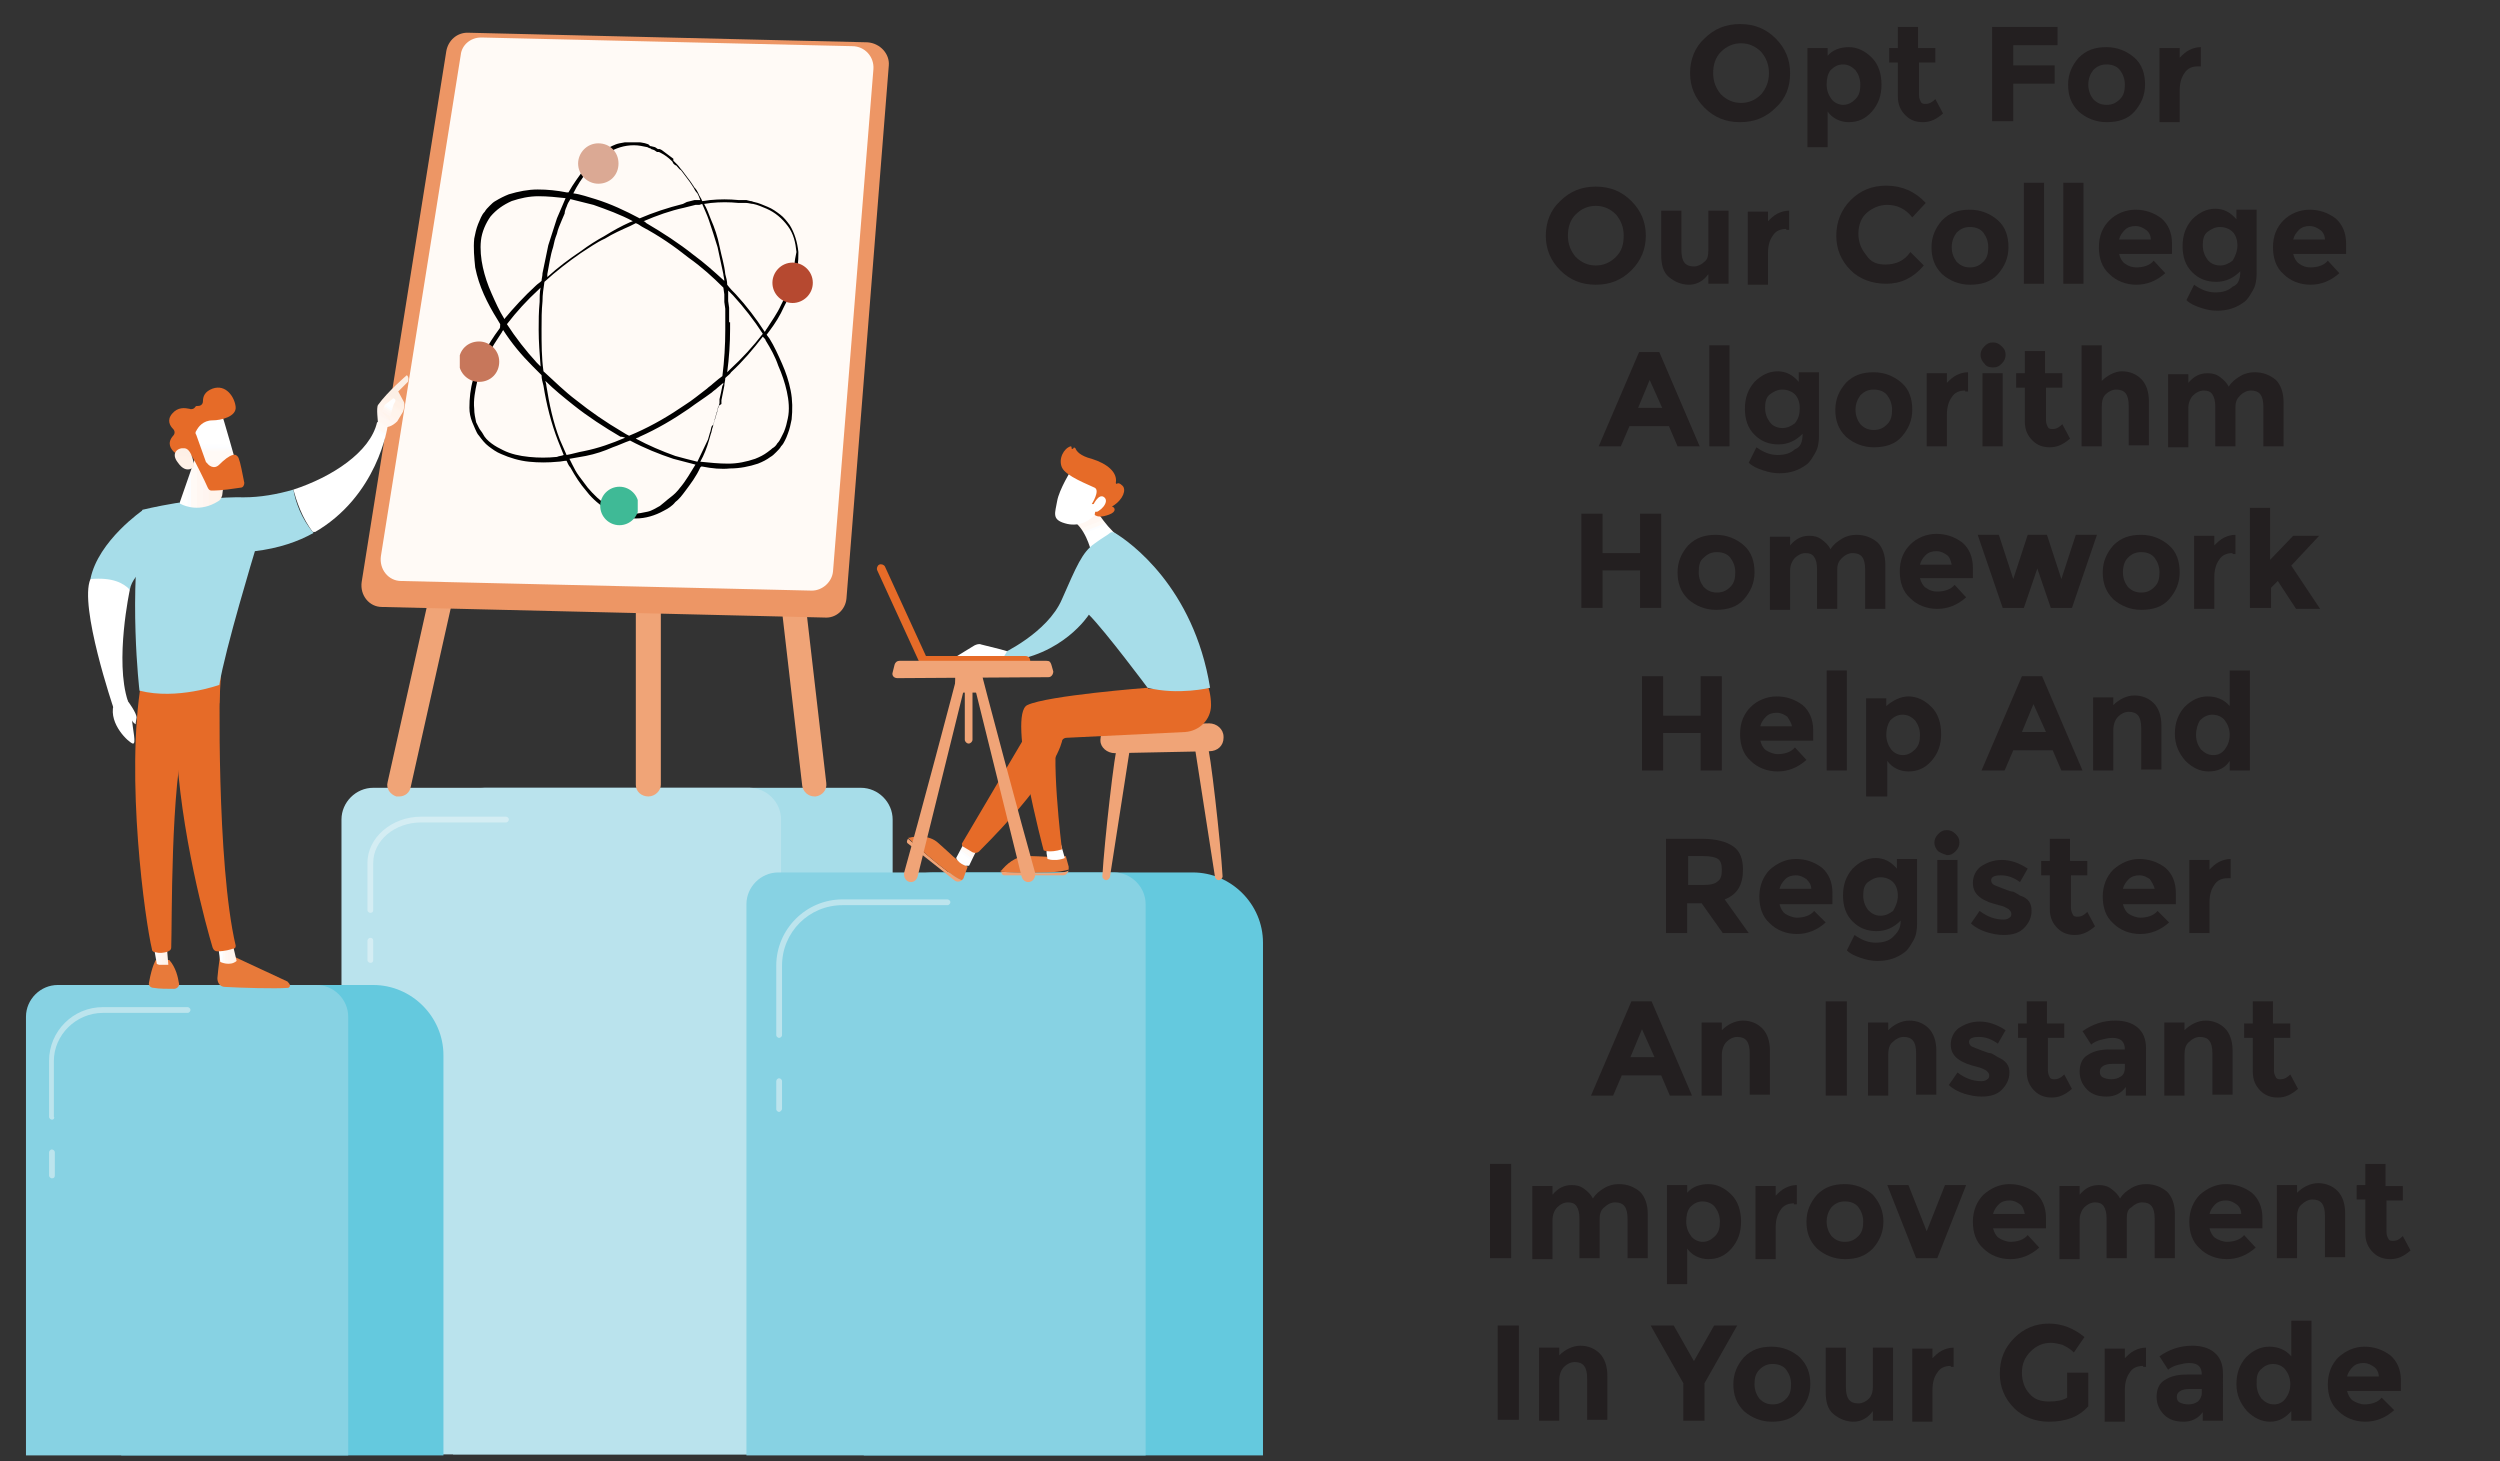 <?xml version="1.0" encoding="utf-8"?>
<!-- Generator: Adobe Illustrator 24.0.1, SVG Export Plug-In . SVG Version: 6.00 Build 0)  -->
<svg version="1.1" id="Layer_1" xmlns="http://www.w3.org/2000/svg" xmlns:xlink="http://www.w3.org/1999/xlink" x="0px" y="0px"
	 viewBox="0 0 259.9 151.9" style="enable-background:new 0 0 259.9 151.9;" xml:space="preserve">
<rect x="0" y="0" width="259.9" height="151.9" fill="#333333" stroke="none"/>
<style type="text/css">
	.st0{fill:#A7DDE9;}
	.st1{fill:#BAE3ED;}
	.st2{fill:#D4EDF3;}
	.st3{fill:#64C9DE;}
	.st4{fill:#87D2E3;}
	.st5{fill:#BCE4ED;}
	.st6{fill:#F0A477;}
	.st7{fill:#ED9665;}
	.st8{fill:#FFFAF6;}
	.st9{fill:#2FC0D8;}
	.st10{fill:#9DD9E7;}
	.st11{fill:#52C5DB;}
	.st12{fill:#E7F4F7;}
	.st13{clip-path:url(#SVGID_2_);}
	.st14{clip-path:url(#SVGID_4_);}
	.st15{clip-path:url(#SVGID_6_);}
	.st16{clip-path:url(#SVGID_8_);}
	.st17{fill:url(#SVGID_9_);}
	.st18{clip-path:url(#SVGID_11_);}
	.st19{clip-path:url(#SVGID_13_);}
	.st20{clip-path:url(#SVGID_15_);}
	.st21{clip-path:url(#SVGID_17_);}
	.st22{fill:url(#SVGID_18_);}
	.st23{fill:#E87A3A;}
	.st24{clip-path:url(#SVGID_20_);}
	.st25{clip-path:url(#SVGID_22_);}
	.st26{clip-path:url(#SVGID_24_);}
	.st27{fill:url(#SVGID_25_);}
	.st28{fill:#E66B28;}
	.st29{clip-path:url(#SVGID_27_);}
	.st30{clip-path:url(#SVGID_29_);}
	.st31{clip-path:url(#SVGID_31_);}
	.st32{fill:url(#SVGID_32_);}
	.st33{clip-path:url(#SVGID_34_);}
	.st34{clip-path:url(#SVGID_36_);}
	.st35{clip-path:url(#SVGID_38_);}
	.st36{clip-path:url(#SVGID_40_);}
	.st37{fill:url(#SVGID_41_);}
	.st38{clip-path:url(#SVGID_43_);}
	.st39{clip-path:url(#SVGID_45_);}
	.st40{clip-path:url(#SVGID_47_);}
	.st41{fill:url(#SVGID_48_);}
	.st42{clip-path:url(#SVGID_50_);}
	.st43{clip-path:url(#SVGID_52_);}
	.st44{clip-path:url(#SVGID_54_);}
	.st45{fill:#FFFFFF;}
	.st46{clip-path:url(#SVGID_56_);}
	.st47{clip-path:url(#SVGID_58_);}
	.st48{clip-path:url(#SVGID_60_);}
	.st49{clip-path:url(#SVGID_62_);}
	.st50{clip-path:url(#SVGID_64_);}
	.st51{clip-path:url(#SVGID_66_);}
	.st52{clip-path:url(#SVGID_68_);}
	.st53{clip-path:url(#SVGID_70_);}
	.st54{fill:url(#SVGID_71_);}
	.st55{clip-path:url(#SVGID_73_);}
	.st56{clip-path:url(#SVGID_75_);}
	.st57{clip-path:url(#SVGID_77_);}
	.st58{clip-path:url(#SVGID_79_);}
	.st59{fill:url(#SVGID_80_);}
	.st60{clip-path:url(#SVGID_82_);}
	.st61{clip-path:url(#SVGID_84_);}
	.st62{clip-path:url(#SVGID_86_);}
	.st63{fill:url(#SVGID_87_);}
	.st64{clip-path:url(#SVGID_89_);}
	.st65{clip-path:url(#SVGID_91_);}
	.st66{clip-path:url(#SVGID_93_);}
	.st67{clip-path:url(#SVGID_95_);}
	.st68{fill:url(#SVGID_96_);}
	.st69{clip-path:url(#SVGID_98_);}
	.st70{clip-path:url(#SVGID_100_);}
	.st71{clip-path:url(#SVGID_102_);}
	.st72{clip-path:url(#SVGID_104_);}
	.st73{fill:url(#SVGID_105_);}
	.st74{clip-path:url(#SVGID_107_);}
	.st75{clip-path:url(#SVGID_109_);}
	.st76{clip-path:url(#SVGID_111_);}
	.st77{clip-path:url(#SVGID_113_);}
	.st78{fill:url(#SVGID_114_);}
	.st79{clip-path:url(#SVGID_116_);}
	.st80{clip-path:url(#SVGID_118_);}
	.st81{clip-path:url(#SVGID_120_);}
	.st82{clip-path:url(#SVGID_122_);}
	.st83{fill:url(#SVGID_123_);}
	.st84{clip-path:url(#SVGID_125_);}
	.st85{clip-path:url(#SVGID_127_);}
	.st86{clip-path:url(#SVGID_129_);}
	.st87{clip-path:url(#SVGID_131_);}
	.st88{clip-path:url(#SVGID_133_);}
	.st89{fill:#3FBA96;}
	.st90{fill:#DBA994;}
	.st91{clip-path:url(#SVGID_135_);}
	.st92{fill:#C7775B;}
	.st93{clip-path:url(#SVGID_137_);}
	.st94{fill:#B64930;}
	.st95{fill:#231F20;}
</style>
<g>
	<g>
		<path class="st0" d="M92.7,151.2H47.1v-66c0-1.8,1.5-3.3,3.3-3.3h39.1c1.8,0,3.3,1.5,3.3,3.3V151.2"/>
		<path class="st1" d="M81.1,151.2H35.5v-66c0-1.8,1.5-3.3,3.3-3.3h39.1c1.8,0,3.3,1.5,3.3,3.3V151.2"/>
		<path class="st2" d="M38.5,94.9c-0.1,0-0.3-0.1-0.3-0.3v-4.9c0-2.6,2.5-4.8,5.6-4.8h8.8c0.1,0,0.3,0.1,0.3,0.3
			c0,0.1-0.1,0.3-0.3,0.3h-8.8c-2.8,0-5,1.9-5,4.2v4.9C38.8,94.8,38.7,94.9,38.5,94.9"/>
		<path class="st2" d="M38.5,100.1c-0.1,0-0.3-0.1-0.3-0.3v-2c0-0.1,0.1-0.3,0.3-0.3s0.3,0.1,0.3,0.3v2
			C38.8,100,38.7,100.1,38.5,100.1"/>
		<path class="st3" d="M46,151.3H12.6v-41.6c0-4,3.3-7.3,7.3-7.3h18.9c4,0,7.3,3.3,7.3,7.3V151.3"/>
		<path class="st4" d="M36.2,151.3H2.7v-45.6c0-1.8,1.5-3.3,3.3-3.3h26.9c1.8,0,3.3,1.5,3.3,3.3V151.3"/>
		<path class="st5" d="M5.4,116.4c-0.1,0-0.3-0.1-0.3-0.3v-5.8c0-3.1,2.5-5.6,5.6-5.6h8.8c0.1,0,0.3,0.1,0.3,0.3
			c0,0.1-0.1,0.3-0.3,0.3h-8.8c-2.8,0-5.1,2.3-5.1,5v5.8C5.7,116.2,5.6,116.4,5.4,116.4"/>
		<path class="st5" d="M5.4,122.5c-0.1,0-0.3-0.1-0.3-0.3v-2.4c0-0.1,0.1-0.3,0.3-0.3c0.1,0,0.3,0.1,0.3,0.3v2.4
			C5.7,122.4,5.6,122.5,5.4,122.5"/>
		<path class="st6" d="M84.7,82.8c0,0,0.1,0,0.1,0c0.7-0.1,1.2-0.7,1.1-1.4l-7.9-68.3c-0.1-0.7-0.7-1.2-1.4-1.1
			c-0.7,0.1-1.2,0.7-1.1,1.4l7.9,68.3C83.5,82.3,84,82.8,84.7,82.8"/>
		<path class="st6" d="M41.5,82.8c0.6,0,1.1-0.4,1.2-1L58,13.5c0.2-0.7-0.3-1.3-0.9-1.5c-0.7-0.1-1.3,0.3-1.5,0.9L40.3,81.3
			c-0.2,0.7,0.3,1.3,0.9,1.5C41.3,82.8,41.4,82.8,41.5,82.8"/>
		<path class="st6" d="M67.4,82.8c0.7,0,1.3-0.6,1.3-1.2V47.9c0-0.7-0.6-1.2-1.3-1.2s-1.3,0.6-1.3,1.2v33.7
			C66.1,82.3,66.7,82.8,67.4,82.8"/>
		<path class="st7" d="M92.4,6.8L88,62.2c-0.1,1.2-1.1,2.1-2.3,2l-46-1.1c-1.3,0-2.3-1.2-2.1-2.6l8.8-55.2c0.2-1.1,1.1-1.9,2.2-1.9
			l41.6,1C91.5,4.5,92.5,5.6,92.4,6.8"/>
		<path class="st8" d="M84.4,61.4C84.3,61.4,84.3,61.4,84.4,61.4l-42.7-1c-1.3,0-2.3-1.2-2.1-2.6l8.3-52.1C48,4.7,48.9,3.9,50,3.9
			c0,0,0,0,0.1,0l38.5,0.9c1.3,0,2.3,1.1,2.2,2.4l-4.2,52.2C86.5,60.5,85.5,61.4,84.4,61.4 M62.4,11.2c-7.1,0-14.2,4.3-14.3,13
			c-0.1,6.7,2.7,11.8,4.5,14.3c0.8,1.2,1.4,2.5,1.7,3.9c0.6,2.9,2.4,7.8,7.5,7.9c0,0,0.1,0,0.1,0c3.8,0,5.7-3,6.5-5.4
			c0.7-2,1.9-3.8,3.5-5.3c2.5-2.3,5.9-6.3,6.8-11.8c1.5-9-5.9-15.3-13.7-16.5C64.1,11.3,63.3,11.2,62.4,11.2"/>
		<path class="st9" d="M67.5,50.8c0-0.3-0.2-0.5-0.7-0.7c0.5-0.2,0.8-0.5,0.8-0.8c0-0.8-2.6-1.5-5.9-1.4c-3.2,0-5.8,0.8-5.8,1.6
			c0,0.3,0.2,0.5,0.7,0.7c-0.5,0.2-0.8,0.5-0.8,0.8c0,0.3,0.2,0.5,0.7,0.7c-0.5,0.2-0.8,0.5-0.8,0.8c0,0.3,0.2,0.5,0.7,0.7
			c-0.5,0.2-0.8,0.5-0.8,0.8c0,0.4,0.5,0.7,1.4,1c0,0.3,0,0.6,0,0.9c0,1.5,1.7,2.9,4,3c2.3,0.2,4.4-1.4,4.5-2.9c0-0.4,0-0.7,0-1
			c1.1-0.3,1.8-0.7,1.8-1.1c0-0.3-0.2-0.5-0.7-0.7c0.5-0.2,0.8-0.5,0.8-0.8c0-0.3-0.2-0.5-0.7-0.7C67.3,51.4,67.5,51.1,67.5,50.8"/>
		<path class="st10" d="M59.8,55.4c-1-0.1-1.8-0.2-2.5-0.4c0,0-0.1-0.1-0.1-0.1c0,0,0.1-0.1,0.1-0.1c1.1,0.3,2.6,0.4,4.2,0.4
			c1.3,0,2.6-0.1,3.6-0.4c0,0,0.1,0,0.1,0.1c0,0,0,0.1-0.1,0.1c-1,0.2-2.3,0.4-3.6,0.4C60.9,55.5,60.4,55.4,59.8,55.4"/>
		<path class="st10" d="M59.9,53.9c-1.2-0.1-2.3-0.3-3.1-0.5c0,0-0.1-0.1,0-0.1c0,0,0.1-0.1,0.1,0c1.1,0.4,2.9,0.6,4.8,0.6
			c1.9,0,3.6-0.3,4.7-0.7c0,0,0.1,0,0.1,0c0,0,0,0.1,0,0.1c-1.1,0.4-2.9,0.7-4.8,0.7C61,54,60.5,54,59.9,53.9"/>
		<path class="st10" d="M60,52.5c-1.3-0.1-2.5-0.3-3.3-0.6c0,0-0.1-0.1,0-0.1c0,0,0.1-0.1,0.1,0c1.1,0.4,2.9,0.7,4.9,0.7
			c1.9,0,3.6-0.3,4.7-0.7c0,0,0.1,0,0.1,0c0,0,0,0.1,0,0.1c-1.1,0.4-2.9,0.7-4.8,0.7C61.1,52.5,60.6,52.5,60,52.5"/>
		<path class="st10" d="M60.1,51c-1.1-0.1-2-0.2-2.8-0.4c0,0-0.1-0.1-0.1-0.1c0,0,0.1-0.1,0.1-0.1c1.1,0.3,2.7,0.5,4.4,0.5
			c1.9,0,3.6-0.3,4.7-0.7c0,0,0.1,0,0.1,0s0,0.1,0,0.1c-1.1,0.4-2.9,0.7-4.7,0.7C61.2,51,60.7,51,60.1,51"/>
		<path class="st11" d="M63.2,48.5l4-17.7c0.1-0.4,0.3-0.6,0.4-0.5s0.2,0.4,0.1,0.8c0,0,0,0,0,0l-4.3,17.5c0,0.1-0.1,0.2-0.2,0.2
			C63.2,48.8,63.2,48.7,63.2,48.5"/>
		<path class="st11" d="M60.4,48.5l-1.5-18c0-0.4-0.2-0.6-0.4-0.6c-0.2,0.1-0.3,0.4-0.3,0.8c0,0,0,0,0,0l1.9,17.9
			c0,0.1,0.1,0.2,0.1,0.2C60.3,48.7,60.4,48.6,60.4,48.5"/>
		<path class="st12" d="M72.2,37.6C72.2,37.6,72.1,37.6,72.2,37.6c-0.1,0-0.2,0-0.3-0.1c-0.2-0.2-0.2-0.5-0.1-0.7
			c0.5-0.6,1-1.2,1.4-1.8c0.1-0.1,0.3-0.2,0.4-0.2c0.1,0,0.2,0,0.3,0.1c0.2,0.2,0.3,0.5,0.1,0.7c-0.4,0.7-0.9,1.3-1.5,1.9
			C72.4,37.5,72.3,37.6,72.2,37.6"/>
		<path class="st12" d="M74.7,33.8C74.7,33.8,74.7,33.8,74.7,33.8c-0.1,0-0.2,0-0.2-0.1c-0.2-0.1-0.3-0.4-0.2-0.7
			c3.3-6.4,1.2-12.1,1.2-12.2c-0.1-0.3,0-0.5,0.3-0.6c0.1,0,0.1,0,0.2,0c0.2,0,0.4,0.1,0.5,0.3c0.1,0.2,2.3,6.2-1.2,13
			C75,33.8,74.9,33.8,74.7,33.8"/>
		<g>
			<defs>
				<rect id="SVGID_1_" x="39.1" y="39" width="3.4" height="5.6"/>
			</defs>
			<clipPath id="SVGID_2_">
				<use xlink:href="#SVGID_1_"  style="overflow:visible;"/>
			</clipPath>
			<g class="st13">
				<g>
					<defs>
						<path id="SVGID_3_" d="M40.2,44.4c0.1,0.2-0.5,0.4-0.9-0.3c0-0.3-0.2-1.7,0-2c1-1.4,3-3.1,3-3.1c0.3,0.3,0.1,0.7,0.1,0.7l-1,1
							c0.2,0.4,0.4,0.7,0.6,1.1c0.1,0.3,0,0.7-0.1,1c-0.2,0.3-0.4,0.7-0.6,1C40.7,44.4,40.2,44.4,40.2,44.4z"/>
					</defs>
					<clipPath id="SVGID_4_">
						<use xlink:href="#SVGID_3_"  style="overflow:visible;"/>
					</clipPath>
					<g class="st14">
						<g>
							<defs>
								<path id="SVGID_5_" d="M40.2,44.4c0.1,0.2-0.5,0.4-0.9-0.3c0-0.3-0.2-1.7,0-2c1-1.4,3-3.1,3-3.1c0.3,0.3,0.1,0.7,0.1,0.7
									l-1,1c0.2,0.4,0.4,0.7,0.6,1.1c0.1,0.3,0,0.7-0.1,1c-0.2,0.3-0.4,0.7-0.6,1C40.7,44.4,40.2,44.4,40.2,44.4"/>
							</defs>
							<clipPath id="SVGID_6_">
								<use xlink:href="#SVGID_5_"  style="overflow:visible;"/>
							</clipPath>
							<g class="st15">
								<g>
									<defs>
										
											<rect id="SVGID_7_" x="37.4" y="39" transform="matrix(0.501 -0.865 0.865 0.501 -15.942 56.224)" width="6.8" height="6"/>
									</defs>
									<clipPath id="SVGID_8_">
										<use xlink:href="#SVGID_7_"  style="overflow:visible;"/>
									</clipPath>
									<g class="st16">
										
											<linearGradient id="SVGID_9_" gradientUnits="userSpaceOnUse" x1="-139.258" y1="520.54" x2="-138.982" y2="520.54" gradientTransform="matrix(11.874 -20.453 -20.468 -11.866 12347.033 3372.993)">
											<stop  offset="0" style="stop-color:#FFFAF6"/>
											<stop  offset="3.125000e-02" style="stop-color:#FFFAF6"/>
											<stop  offset="6.250000e-02" style="stop-color:#FFFAF6"/>
											<stop  offset="9.375000e-02" style="stop-color:#FFF7F2"/>
											<stop  offset="0.125" style="stop-color:#FFF7F2"/>
											<stop  offset="0.188" style="stop-color:#FFF7F2"/>
											<stop  offset="0.219" style="stop-color:#FFF5F0"/>
											<stop  offset="0.25" style="stop-color:#FFF5F0"/>
											<stop  offset="0.312" style="stop-color:#FFF4EC"/>
											<stop  offset="0.344" style="stop-color:#FFF4EC"/>
											<stop  offset="0.375" style="stop-color:#FFF4EC"/>
											<stop  offset="0.406" style="stop-color:#FFF4EC"/>
											<stop  offset="0.438" style="stop-color:#FFF3EA"/>
											<stop  offset="0.469" style="stop-color:#FFF1E7"/>
											<stop  offset="0.5" style="stop-color:#FFF1E7"/>
											<stop  offset="0.531" style="stop-color:#FFF1E7"/>
											<stop  offset="0.562" style="stop-color:#FCEFE5"/>
											<stop  offset="0.625" style="stop-color:#FCEFE5"/>
											<stop  offset="0.75" style="stop-color:#FCEFE5"/>
											<stop  offset="1" style="stop-color:#FCEFE5"/>
										</linearGradient>
										<path class="st17" d="M36.7,43.2l5,2.9l3.3-5.6l-5-2.9L36.7,43.2z"/>
									</g>
								</g>
							</g>
						</g>
					</g>
				</g>
			</g>
		</g>
		<g>
			<defs>
				<rect id="SVGID_10_" x="39.7" y="41.3" width="1.5" height="2.4"/>
			</defs>
			<clipPath id="SVGID_11_">
				<use xlink:href="#SVGID_10_"  style="overflow:visible;"/>
			</clipPath>
			<g class="st18">
				<g>
					<defs>
						<path id="SVGID_12_" d="M40.9,41.4L40,42.1l-0.3,0.7l0.8,0.9c0,0,0.3-1.5,0.5-1.8C41.2,41.6,41.1,41.5,40.9,41.4z"/>
					</defs>
					<clipPath id="SVGID_13_">
						<use xlink:href="#SVGID_12_"  style="overflow:visible;"/>
					</clipPath>
					<g class="st19">
						<g>
							<defs>
								<path id="SVGID_14_" d="M40.9,41.4L40,42.1l-0.3,0.7l0.8,0.9c0,0,0.3-1.5,0.5-1.8C41.2,41.6,41.1,41.5,40.9,41.4"/>
							</defs>
							<clipPath id="SVGID_15_">
								<use xlink:href="#SVGID_14_"  style="overflow:visible;"/>
							</clipPath>
							<g class="st20">
								<g>
									<defs>
										
											<rect id="SVGID_16_" x="39.1" y="41.3" transform="matrix(0.514 -0.858 0.858 0.514 -16.82 55.381)" width="2.8" height="2.4"/>
									</defs>
									<clipPath id="SVGID_17_">
										<use xlink:href="#SVGID_16_"  style="overflow:visible;"/>
									</clipPath>
									<g class="st21">
										
											<linearGradient id="SVGID_18_" gradientUnits="userSpaceOnUse" x1="-248.055" y1="427.444" x2="-247.719" y2="427.444" gradientTransform="matrix(-4.219 7.026 7.031 4.215 -4010.542 -17.754)">
											<stop  offset="0" style="stop-color:#FFFFFF"/>
											<stop  offset="0.25" style="stop-color:#FFFFFF"/>
											<stop  offset="0.375" style="stop-color:#FFFFFF"/>
											<stop  offset="0.438" style="stop-color:#FFFFFF"/>
											<stop  offset="0.469" style="stop-color:#FFFFFF"/>
											<stop  offset="0.484" style="stop-color:#FFFFFF"/>
											<stop  offset="0.5" style="stop-color:#FFFFFF"/>
											<stop  offset="0.516" style="stop-color:#FFFFFF"/>
											<stop  offset="0.531" style="stop-color:#FFFFFF"/>
											<stop  offset="0.562" style="stop-color:#FCFDFF"/>
											<stop  offset="0.594" style="stop-color:#FCFDFF"/>
											<stop  offset="0.609" style="stop-color:#FCFDFF"/>
											<stop  offset="0.625" style="stop-color:#FFFAF6"/>
											<stop  offset="0.641" style="stop-color:#FFFAF6"/>
											<stop  offset="0.656" style="stop-color:#FFFAF6"/>
											<stop  offset="0.688" style="stop-color:#FFF7F2"/>
											<stop  offset="0.703" style="stop-color:#FFF7F2"/>
											<stop  offset="0.719" style="stop-color:#FFF7F2"/>
											<stop  offset="0.734" style="stop-color:#FFF7F2"/>
											<stop  offset="0.75" style="stop-color:#FFF5F0"/>
											<stop  offset="0.781" style="stop-color:#FFF5F0"/>
											<stop  offset="0.812" style="stop-color:#FFF5F0"/>
											<stop  offset="0.828" style="stop-color:#FFF5F0"/>
											<stop  offset="0.844" style="stop-color:#FFF4EC"/>
											<stop  offset="0.859" style="stop-color:#FFF4EC"/>
											<stop  offset="0.875" style="stop-color:#FFF4EC"/>
											<stop  offset="0.891" style="stop-color:#FFF4EC"/>
											<stop  offset="0.906" style="stop-color:#FFF4EC"/>
											<stop  offset="0.938" style="stop-color:#FFF4EC"/>
											<stop  offset="0.953" style="stop-color:#FFF3EA"/>
											<stop  offset="0.969" style="stop-color:#FFF3EA"/>
											<stop  offset="0.984" style="stop-color:#FFF3EA"/>
											<stop  offset="1" style="stop-color:#FFF1E7"/>
										</linearGradient>
										<path class="st22" d="M42.2,42l-2.1-1.2l-1.4,2.4l2.1,1.2L42.2,42z"/>
									</g>
								</g>
							</g>
						</g>
					</g>
				</g>
			</g>
		</g>
		<path class="st23" d="M22.9,99.2c0,0-0.2,1.3-0.3,2.5c0,0.5,0.3,0.9,0.8,0.9c1.7,0.1,5.2,0.2,6.5,0.1c0.2,0,0.3-0.2,0.2-0.4
			c-0.1-0.1-0.2-0.3-0.3-0.3l-5.8-2.7L22.9,99.2"/>
		<g>
			<defs>
				<rect id="SVGID_19_" x="22.7" y="98.2" width="1.9" height="2"/>
			</defs>
			<clipPath id="SVGID_20_">
				<use xlink:href="#SVGID_19_"  style="overflow:visible;"/>
			</clipPath>
			<g class="st24">
				<g>
					<defs>
						<path id="SVGID_21_" d="M22.7,98.5l0.2,1.5c0,0,1,0.5,1.7-0.1l-0.4-1.7L22.7,98.5z"/>
					</defs>
					<clipPath id="SVGID_22_">
						<use xlink:href="#SVGID_21_"  style="overflow:visible;"/>
					</clipPath>
					<g class="st25">
						<g>
							<defs>
								<path id="SVGID_23_" d="M22.7,98.5l0.2,1.5c0,0,1,0.5,1.7-0.1l-0.4-1.7L22.7,98.5"/>
							</defs>
							<clipPath id="SVGID_24_">
								<use xlink:href="#SVGID_23_"  style="overflow:visible;"/>
							</clipPath>
							<g class="st26">
								
									<linearGradient id="SVGID_25_" gradientUnits="userSpaceOnUse" x1="-176.756" y1="612.414" x2="-176.552" y2="612.414" gradientTransform="matrix(9.314 0 0 -9.307 1669.031 5799.065)">
									<stop  offset="0" style="stop-color:#FFFFFF"/>
									<stop  offset="3.125000e-02" style="stop-color:#FFFFFF"/>
									<stop  offset="6.250000e-02" style="stop-color:#FFFFFF"/>
									<stop  offset="9.375000e-02" style="stop-color:#FFFFFF"/>
									<stop  offset="0.109" style="stop-color:#FFFFFF"/>
									<stop  offset="0.125" style="stop-color:#FFFFFF"/>
									<stop  offset="0.141" style="stop-color:#FFFFFF"/>
									<stop  offset="0.156" style="stop-color:#FFFFFF"/>
									<stop  offset="0.188" style="stop-color:#FCFDFF"/>
									<stop  offset="0.219" style="stop-color:#FCFDFF"/>
									<stop  offset="0.234" style="stop-color:#FCFDFF"/>
									<stop  offset="0.25" style="stop-color:#FFFAF6"/>
									<stop  offset="0.281" style="stop-color:#FFFAF6"/>
									<stop  offset="0.312" style="stop-color:#FFFAF6"/>
									<stop  offset="0.328" style="stop-color:#FFFAF6"/>
									<stop  offset="0.344" style="stop-color:#FFFAF6"/>
									<stop  offset="0.359" style="stop-color:#FFFAF6"/>
									<stop  offset="0.375" style="stop-color:#FFF7F2"/>
									<stop  offset="0.406" style="stop-color:#FFF7F2"/>
									<stop  offset="0.438" style="stop-color:#FFF7F2"/>
									<stop  offset="0.469" style="stop-color:#FFF7F2"/>
									<stop  offset="0.484" style="stop-color:#FFF7F2"/>
									<stop  offset="0.5" style="stop-color:#FFF5F0"/>
									<stop  offset="0.516" style="stop-color:#FFF5F0"/>
									<stop  offset="0.531" style="stop-color:#FFF5F0"/>
									<stop  offset="0.562" style="stop-color:#FFF5F0"/>
									<stop  offset="0.594" style="stop-color:#FFF5F0"/>
									<stop  offset="0.609" style="stop-color:#FFF5F0"/>
									<stop  offset="0.625" style="stop-color:#FFF4EC"/>
									<stop  offset="0.656" style="stop-color:#FFF4EC"/>
									<stop  offset="0.688" style="stop-color:#FFF4EC"/>
									<stop  offset="0.703" style="stop-color:#FFF4EC"/>
									<stop  offset="0.719" style="stop-color:#FFF4EC"/>
									<stop  offset="0.734" style="stop-color:#FFF4EC"/>
									<stop  offset="0.75" style="stop-color:#FFF4EC"/>
									<stop  offset="0.781" style="stop-color:#FFF4EC"/>
									<stop  offset="0.812" style="stop-color:#FFF4EC"/>
									<stop  offset="0.844" style="stop-color:#FFF3EA"/>
									<stop  offset="0.859" style="stop-color:#FFF3EA"/>
									<stop  offset="0.875" style="stop-color:#FFF1E7"/>
									<stop  offset="0.891" style="stop-color:#FFF1E7"/>
									<stop  offset="0.906" style="stop-color:#FFF1E7"/>
									<stop  offset="0.938" style="stop-color:#FFF1E7"/>
									<stop  offset="0.969" style="stop-color:#FFF1E7"/>
									<stop  offset="0.984" style="stop-color:#FFF1E7"/>
									<stop  offset="1" style="stop-color:#FCEFE5"/>
								</linearGradient>
								<path class="st27" d="M22.7,98.2v2h1.9v-2H22.7z"/>
							</g>
						</g>
					</g>
				</g>
			</g>
		</g>
		<path class="st28" d="M22.9,70.2c-0.1,0.4-0.4,19.6,1.6,28.1c0,0.1,0,0.3-0.2,0.3c-0.3,0.1-0.9,0.3-1.7,0.3
			c-0.2,0-0.4-0.1-0.5-0.4c-0.6-2-3.4-12-3.8-21.5c-0.4-10.7,0-0.4,0-0.4l0.2-6.6H22.9"/>
		<path class="st23" d="M16.2,99.8c0,0-0.4,0.6-0.7,2.3c-0.1,0.3,0.1,0.6,0.5,0.6c0.5,0.1,1.4,0.1,2.1,0.1c0.3,0,0.6-0.3,0.5-0.6
			c-0.1-0.6-0.3-1.6-1-2.4L16.2,99.8"/>
		<g>
			<defs>
				<rect id="SVGID_26_" x="15.9" y="97.8" width="1.6" height="2.5"/>
			</defs>
			<clipPath id="SVGID_27_">
				<use xlink:href="#SVGID_26_"  style="overflow:visible;"/>
			</clipPath>
			<g class="st29">
				<g>
					<defs>
						<path id="SVGID_28_" d="M15.9,97.9l0.4,2.3c0,0,0.4,0.3,1.2,0.1l-0.2-2.4L15.9,97.9z"/>
					</defs>
					<clipPath id="SVGID_29_">
						<use xlink:href="#SVGID_28_"  style="overflow:visible;"/>
					</clipPath>
					<g class="st30">
						<g>
							<defs>
								<path id="SVGID_30_" d="M15.9,97.9l0.4,2.3c0,0,0.4,0.3,1.2,0.1l-0.2-2.4L15.9,97.9"/>
							</defs>
							<clipPath id="SVGID_31_">
								<use xlink:href="#SVGID_30_"  style="overflow:visible;"/>
							</clipPath>
							<g class="st31">
								
									<linearGradient id="SVGID_32_" gradientUnits="userSpaceOnUse" x1="-174.82" y1="630.644" x2="-174.616" y2="630.644" gradientTransform="matrix(8.042 0 0 -8.036 1421.736 5166.911)">
									<stop  offset="0" style="stop-color:#FFFFFF"/>
									<stop  offset="3.125000e-02" style="stop-color:#FFFFFF"/>
									<stop  offset="6.250000e-02" style="stop-color:#FFFFFF"/>
									<stop  offset="9.375000e-02" style="stop-color:#FFFFFF"/>
									<stop  offset="0.109" style="stop-color:#FFFFFF"/>
									<stop  offset="0.125" style="stop-color:#FFFFFF"/>
									<stop  offset="0.141" style="stop-color:#FFFFFF"/>
									<stop  offset="0.156" style="stop-color:#FFFFFF"/>
									<stop  offset="0.188" style="stop-color:#FCFDFF"/>
									<stop  offset="0.219" style="stop-color:#FCFDFF"/>
									<stop  offset="0.234" style="stop-color:#FCFDFF"/>
									<stop  offset="0.25" style="stop-color:#FFFAF6"/>
									<stop  offset="0.281" style="stop-color:#FFFAF6"/>
									<stop  offset="0.312" style="stop-color:#FFFAF6"/>
									<stop  offset="0.328" style="stop-color:#FFFAF6"/>
									<stop  offset="0.344" style="stop-color:#FFFAF6"/>
									<stop  offset="0.359" style="stop-color:#FFFAF6"/>
									<stop  offset="0.375" style="stop-color:#FFF7F2"/>
									<stop  offset="0.406" style="stop-color:#FFF7F2"/>
									<stop  offset="0.438" style="stop-color:#FFF7F2"/>
									<stop  offset="0.469" style="stop-color:#FFF7F2"/>
									<stop  offset="0.484" style="stop-color:#FFF7F2"/>
									<stop  offset="0.5" style="stop-color:#FFF5F0"/>
									<stop  offset="0.516" style="stop-color:#FFF5F0"/>
									<stop  offset="0.531" style="stop-color:#FFF5F0"/>
									<stop  offset="0.562" style="stop-color:#FFF5F0"/>
									<stop  offset="0.594" style="stop-color:#FFF5F0"/>
									<stop  offset="0.609" style="stop-color:#FFF5F0"/>
									<stop  offset="0.625" style="stop-color:#FFF4EC"/>
									<stop  offset="0.656" style="stop-color:#FFF4EC"/>
									<stop  offset="0.688" style="stop-color:#FFF4EC"/>
									<stop  offset="0.703" style="stop-color:#FFF4EC"/>
									<stop  offset="0.719" style="stop-color:#FFF4EC"/>
									<stop  offset="0.734" style="stop-color:#FFF4EC"/>
									<stop  offset="0.75" style="stop-color:#FFF4EC"/>
									<stop  offset="0.781" style="stop-color:#FFF4EC"/>
									<stop  offset="0.812" style="stop-color:#FFF4EC"/>
									<stop  offset="0.844" style="stop-color:#FFF3EA"/>
									<stop  offset="0.859" style="stop-color:#FFF3EA"/>
									<stop  offset="0.875" style="stop-color:#FFF1E7"/>
									<stop  offset="0.891" style="stop-color:#FFF1E7"/>
									<stop  offset="0.906" style="stop-color:#FFF1E7"/>
									<stop  offset="0.938" style="stop-color:#FFF1E7"/>
									<stop  offset="0.969" style="stop-color:#FFF1E7"/>
									<stop  offset="0.984" style="stop-color:#FFF1E7"/>
									<stop  offset="1" style="stop-color:#FCEFE5"/>
								</linearGradient>
								<path class="st32" d="M15.9,97.8v2.5h1.6v-2.5H15.9z"/>
							</g>
						</g>
					</g>
				</g>
			</g>
		</g>
		<path class="st28" d="M14.7,70.8c-1.7,10.1,0.4,25,1.1,27.9c0,0.2,0.2,0.3,0.4,0.3c0.3,0.1,0.8,0.1,1.3-0.1
			c0.2-0.1,0.3-0.2,0.3-0.4c0.1-2.4-0.1-16.8,1.5-22.5c0.1-0.3,0.3-0.5,0.5-0.7l3-2.2l0.2-3.5L14.7,70.8"/>
		<path class="st0" d="M25.4,51.7c-5-0.1-10.6,1.3-10.6,1.3c-1.5,8.7-0.3,18.8-0.3,18.8c3.9,1,8.3-0.6,8.3-0.6
			c0.6-3.7,3.7-13.9,3.7-13.9c2.5-0.3,4.5-1,6.1-1.9c-1.3-1.5-1.9-3.3-2.1-4.5C28.8,51.4,27,51.7,25.4,51.7"/>
		<g>
			<defs>
				<rect id="SVGID_33_" x="30.5" y="43.8" width="9.8" height="11.5"/>
			</defs>
			<clipPath id="SVGID_34_">
				<use xlink:href="#SVGID_33_"  style="overflow:visible;"/>
			</clipPath>
			<g class="st33">
				<g>
					<defs>
						<path id="SVGID_35_" d="M40.3,44.3c-0.5-0.6-1.1-0.4-1.1-0.4c-0.7,3.1-4.7,5.7-8.7,7c0.3,1.1,0.9,3,2.1,4.5
							C39.3,51.6,40.3,44.3,40.3,44.3z"/>
					</defs>
					<clipPath id="SVGID_36_">
						<use xlink:href="#SVGID_35_"  style="overflow:visible;"/>
					</clipPath>
					<g class="st34">
						<g>
							<defs>
								<path id="SVGID_37_" d="M40.3,44.3c-0.5-0.6-1.1-0.4-1.1-0.4c-0.7,3.1-4.7,5.7-8.7,7c0.3,1.1,0.9,3,2.1,4.5
									C39.3,51.6,40.3,44.3,40.3,44.3"/>
							</defs>
							<clipPath id="SVGID_38_">
								<use xlink:href="#SVGID_37_"  style="overflow:visible;"/>
							</clipPath>
							<g class="st35">
								<g>
									<defs>
										
											<rect id="SVGID_39_" x="27.9" y="42.4" transform="matrix(0.502 -0.865 0.865 0.502 -25.157 55.3)" width="14.9" height="14.2"/>
									</defs>
									<clipPath id="SVGID_40_">
										<use xlink:href="#SVGID_39_"  style="overflow:visible;"/>
									</clipPath>
									<g class="st36">
										
											<linearGradient id="SVGID_41_" gradientUnits="userSpaceOnUse" x1="-139.83" y1="520.289" x2="-139.204" y2="520.289" gradientTransform="matrix(11.874 -20.453 -20.468 -11.866 12341.213 3369.597)">
											<stop  offset="0" style="stop-color:#FFFFFF"/>
											<stop  offset="0.5" style="stop-color:#FFFFFF"/>
											<stop  offset="0.75" style="stop-color:#FFFFFF"/>
											<stop  offset="0.812" style="stop-color:#FFFFFF"/>
											<stop  offset="0.844" style="stop-color:#FFFFFF"/>
											<stop  offset="0.852" style="stop-color:#FFFFFF"/>
											<stop  offset="0.859" style="stop-color:#FFFFFF"/>
											<stop  offset="0.875" style="stop-color:#FFFFFF"/>
											<stop  offset="0.891" style="stop-color:#FFFFFF"/>
											<stop  offset="0.898" style="stop-color:#FCFDFF"/>
											<stop  offset="0.906" style="stop-color:#FCFDFF"/>
											<stop  offset="0.914" style="stop-color:#FFFAF6"/>
											<stop  offset="0.922" style="stop-color:#FFFAF6"/>
											<stop  offset="0.938" style="stop-color:#FFFAF6"/>
											<stop  offset="0.953" style="stop-color:#FFFAF6"/>
											<stop  offset="0.969" style="stop-color:#FFF7F2"/>
											<stop  offset="0.984" style="stop-color:#FFF7F2"/>
											<stop  offset="0.992" style="stop-color:#FFF5F0"/>
											<stop  offset="1" style="stop-color:#FFF5F0"/>
										</linearGradient>
										<path class="st37" d="M25.6,52.4l12.3,7.1l7.4-12.8L33,39.6L25.6,52.4z"/>
									</g>
								</g>
							</g>
						</g>
					</g>
				</g>
			</g>
		</g>
		<path class="st0" d="M16.8,57.8L14.9,53c0,0-4.7,3.2-5.5,7.2c0.9,0.1,2.5,0.3,4.1,1.1C13.8,59.4,16.8,57.8,16.8,57.8"/>
		<g>
			<defs>
				<rect id="SVGID_42_" x="18.7" y="47.6" width="4.9" height="5.3"/>
			</defs>
			<clipPath id="SVGID_43_">
				<use xlink:href="#SVGID_42_"  style="overflow:visible;"/>
			</clipPath>
			<g class="st38">
				<g>
					<defs>
						<path id="SVGID_44_" d="M20.3,47.6l-1.6,4.6c0,0.1,0,0.2,0.1,0.2c0.4,0.2,2,0.9,3.9-0.3c0.2-0.1,0.3-0.3,0.4-0.6l0.5-4H20.3z"
							/>
					</defs>
					<clipPath id="SVGID_45_">
						<use xlink:href="#SVGID_44_"  style="overflow:visible;"/>
					</clipPath>
					<g class="st39">
						<g>
							<defs>
								<path id="SVGID_46_" d="M20.3,47.6l-1.6,4.6c0,0.1,0,0.2,0.1,0.2c0.4,0.2,2,0.9,3.9-0.3c0.2-0.1,0.3-0.3,0.4-0.6l0.5-4H20.3
									"/>
							</defs>
							<clipPath id="SVGID_47_">
								<use xlink:href="#SVGID_46_"  style="overflow:visible;"/>
							</clipPath>
							<g class="st40">
								
									<linearGradient id="SVGID_48_" gradientUnits="userSpaceOnUse" x1="-170.773" y1="534.064" x2="-170.568" y2="534.064" gradientTransform="matrix(23.808 0 0 -23.79 4084.432 12755.847)">
									<stop  offset="0" style="stop-color:#FFFFFF"/>
									<stop  offset="6.250000e-02" style="stop-color:#FFFFFF"/>
									<stop  offset="7.812500e-02" style="stop-color:#FFFFFF"/>
									<stop  offset="9.375000e-02" style="stop-color:#FFFFFF"/>
									<stop  offset="0.109" style="stop-color:#FFFFFF"/>
									<stop  offset="0.125" style="stop-color:#FFFFFF"/>
									<stop  offset="0.141" style="stop-color:#FFFFFF"/>
									<stop  offset="0.156" style="stop-color:#FFFFFF"/>
									<stop  offset="0.188" style="stop-color:#FCFDFF"/>
									<stop  offset="0.219" style="stop-color:#FCFDFF"/>
									<stop  offset="0.234" style="stop-color:#FCFDFF"/>
									<stop  offset="0.25" style="stop-color:#FFFAF6"/>
									<stop  offset="0.281" style="stop-color:#FFFAF6"/>
									<stop  offset="0.312" style="stop-color:#FFFAF6"/>
									<stop  offset="0.328" style="stop-color:#FFFAF6"/>
									<stop  offset="0.344" style="stop-color:#FFFAF6"/>
									<stop  offset="0.359" style="stop-color:#FFFAF6"/>
									<stop  offset="0.375" style="stop-color:#FFF7F2"/>
									<stop  offset="0.406" style="stop-color:#FFF7F2"/>
									<stop  offset="0.438" style="stop-color:#FFF7F2"/>
									<stop  offset="0.469" style="stop-color:#FFF7F2"/>
									<stop  offset="0.484" style="stop-color:#FFF7F2"/>
									<stop  offset="0.5" style="stop-color:#FFF5F0"/>
									<stop  offset="0.516" style="stop-color:#FFF5F0"/>
									<stop  offset="0.531" style="stop-color:#FFF5F0"/>
									<stop  offset="0.562" style="stop-color:#FFF5F0"/>
									<stop  offset="0.594" style="stop-color:#FFF5F0"/>
									<stop  offset="0.609" style="stop-color:#FFF5F0"/>
									<stop  offset="0.625" style="stop-color:#FFF4EC"/>
									<stop  offset="0.656" style="stop-color:#FFF4EC"/>
									<stop  offset="0.688" style="stop-color:#FFF4EC"/>
									<stop  offset="0.703" style="stop-color:#FFF4EC"/>
									<stop  offset="0.719" style="stop-color:#FFF4EC"/>
									<stop  offset="0.734" style="stop-color:#FFF4EC"/>
									<stop  offset="0.75" style="stop-color:#FFF4EC"/>
									<stop  offset="0.781" style="stop-color:#FFF4EC"/>
									<stop  offset="0.812" style="stop-color:#FFF4EC"/>
									<stop  offset="0.844" style="stop-color:#FFF3EA"/>
									<stop  offset="0.859" style="stop-color:#FFF3EA"/>
									<stop  offset="0.875" style="stop-color:#FFF1E7"/>
									<stop  offset="0.891" style="stop-color:#FFF1E7"/>
									<stop  offset="0.906" style="stop-color:#FFF1E7"/>
									<stop  offset="0.938" style="stop-color:#FFF1E7"/>
									<stop  offset="0.969" style="stop-color:#FFF1E7"/>
									<stop  offset="0.984" style="stop-color:#FFF1E7"/>
									<stop  offset="1" style="stop-color:#FCEFE5"/>
								</linearGradient>
								<path class="st41" d="M18.7,47.6v5.3h4.9v-5.3H18.7z"/>
							</g>
						</g>
					</g>
				</g>
			</g>
		</g>
		<g>
			<defs>
				<rect id="SVGID_49_" x="9.1" y="60.1" width="4.5" height="13.4"/>
			</defs>
			<clipPath id="SVGID_50_">
				<use xlink:href="#SVGID_49_"  style="overflow:visible;"/>
			</clipPath>
			<g class="st42">
				<g>
					<defs>
						<path id="SVGID_51_" d="M13.5,61.3c0,0-1.6,7.4-0.2,11.6c-1.8,0.8-1.5,0.7-1.5,0.7S8.2,63,9.4,60.2
							C11.7,60,12.8,60.6,13.5,61.3z"/>
					</defs>
					<clipPath id="SVGID_52_">
						<use xlink:href="#SVGID_51_"  style="overflow:visible;"/>
					</clipPath>
					<g class="st43">
						<g>
							<defs>
								<path id="SVGID_53_" d="M13.5,61.3c0,0-1.6,7.4-0.2,11.6c-1.8,0.8-1.5,0.7-1.5,0.7S8.2,63,9.4,60.2
									C11.7,60,12.8,60.6,13.5,61.3"/>
							</defs>
							<clipPath id="SVGID_54_">
								<use xlink:href="#SVGID_53_"  style="overflow:visible;"/>
							</clipPath>
							<g class="st44">
								<path class="st45" d="M13.2,58.9l-7.8,1.7l3,14.2l7.8-1.7L13.2,58.9z"/>
							</g>
						</g>
					</g>
				</g>
			</g>
		</g>
		<g>
			<defs>
				<rect id="SVGID_55_" x="11.7" y="72.6" width="2.5" height="4.7"/>
			</defs>
			<clipPath id="SVGID_56_">
				<use xlink:href="#SVGID_55_"  style="overflow:visible;"/>
			</clipPath>
			<g class="st46">
				<g>
					<defs>
						<path id="SVGID_57_" d="M13.3,72.9c0,0,0.9,1.2,0.9,1.7c-0.1,0.5-0.1,0.7-0.1,0.7s-0.5-0.3-0.4-0.7c0.1,1.3,0.5,2.8,0.1,2.7
							c-0.4-0.1-2.5-2-2-4C12.8,72.5,13.1,72.6,13.3,72.9z"/>
					</defs>
					<clipPath id="SVGID_58_">
						<use xlink:href="#SVGID_57_"  style="overflow:visible;"/>
					</clipPath>
					<g class="st47">
						<g>
							<defs>
								<path id="SVGID_59_" d="M13.3,72.9c0,0,0.9,1.2,0.9,1.7c-0.1,0.5-0.1,0.7-0.1,0.7s-0.5-0.3-0.4-0.7c0.1,1.3,0.5,2.8,0.1,2.7
									c-0.4-0.1-2.5-2-2-4C12.8,72.5,13.1,72.6,13.3,72.9"/>
							</defs>
							<clipPath id="SVGID_60_">
								<use xlink:href="#SVGID_59_"  style="overflow:visible;"/>
							</clipPath>
							<g class="st48">
								<g>
									<defs>
										
											<rect id="SVGID_61_" x="10.8" y="72.2" transform="matrix(0.978 -0.208 0.208 0.978 -15.325 4.307)" width="3.9" height="5.3"/>
									</defs>
									<clipPath id="SVGID_62_">
										<use xlink:href="#SVGID_61_"  style="overflow:visible;"/>
									</clipPath>
									<g class="st49">
										<path class="st45" d="M14.1,72.1l-3.4,0.7l1.1,5l3.4-0.7L14.1,72.1z"/>
									</g>
								</g>
							</g>
						</g>
					</g>
				</g>
			</g>
		</g>
		<g>
			<defs>
				<rect id="SVGID_63_" x="19.1" y="42.5" width="5.8" height="7"/>
			</defs>
			<clipPath id="SVGID_64_">
				<use xlink:href="#SVGID_63_"  style="overflow:visible;"/>
			</clipPath>
			<g class="st50">
				<g>
					<defs>
						<path id="SVGID_65_" d="M23,42.9c0.1,0.1,1.7,5.8,1.7,5.8l-3.3,0.9l-2.4-5.2C19.1,44.4,22.2,41.7,23,42.9z"/>
					</defs>
					<clipPath id="SVGID_66_">
						<use xlink:href="#SVGID_65_"  style="overflow:visible;"/>
					</clipPath>
					<g class="st51">
						<g>
							<defs>
								<path id="SVGID_67_" d="M23,42.9c0.1,0.1,1.7,5.8,1.7,5.8l-3.3,0.9l-2.4-5.2C19.1,44.4,22.2,41.7,23,42.9"/>
							</defs>
							<clipPath id="SVGID_68_">
								<use xlink:href="#SVGID_67_"  style="overflow:visible;"/>
							</clipPath>
							<g class="st52">
								<g>
									<defs>
										
											<rect id="SVGID_69_" x="17.9" y="42.7" transform="matrix(2.327509e-02 -1 1 2.327509e-02 -24.186 66.466)" width="8" height="5.8"/>
									</defs>
									<clipPath id="SVGID_70_">
										<use xlink:href="#SVGID_69_"  style="overflow:visible;"/>
									</clipPath>
									<g class="st53">
										
											<linearGradient id="SVGID_71_" gradientUnits="userSpaceOnUse" x1="-183.56" y1="495.102" x2="-183.431" y2="495.102" gradientTransform="matrix(-1.285 55.147 55.187 1.284 -27537.025 9529.365)">
											<stop  offset="0" style="stop-color:#FFFFFF"/>
											<stop  offset="0.25" style="stop-color:#FFFFFF"/>
											<stop  offset="0.312" style="stop-color:#FFFFFF"/>
											<stop  offset="0.375" style="stop-color:#FFFFFF"/>
											<stop  offset="0.5" style="stop-color:#FFFFFF"/>
											<stop  offset="0.562" style="stop-color:#FCFDFF"/>
											<stop  offset="0.625" style="stop-color:#FFFAF6"/>
											<stop  offset="0.688" style="stop-color:#FFFAF6"/>
											<stop  offset="0.75" style="stop-color:#FFFAF6"/>
											<stop  offset="0.812" style="stop-color:#FFF7F2"/>
											<stop  offset="0.875" style="stop-color:#FFF7F2"/>
											<stop  offset="0.938" style="stop-color:#FFF7F2"/>
											<stop  offset="1" style="stop-color:#FFF5F0"/>
										</linearGradient>
										<path class="st54" d="M24.9,42.5l-5.8-0.1l-0.2,7.1l5.8,0.1L24.9,42.5z"/>
									</g>
								</g>
							</g>
						</g>
					</g>
				</g>
			</g>
		</g>
		<path class="st28" d="M20.4,44.8c-0.1,0.1-0.1,0.3,0,0.4l1,2.8c0,0,0,0.1,0.1,0.1c0.1,0.2,0.7,0.8,1.3,0.2c0.5-0.5,1-0.9,1.4-1
			c0.3-0.1,0.5,0.1,0.6,0.3c0.2,0.5,0.4,1.6,0.6,2.6c0,0.2-0.1,0.5-0.4,0.5c-0.7,0.1-1.9,0.3-3,0.3c-0.2,0-0.3-0.1-0.4-0.3
			c-0.3-0.7-1.3-2.7-1.6-3.2c-0.3-0.5-1.1-0.5-1.5-0.4c-0.1,0-0.3,0-0.4-0.1c-0.3-0.3-0.8-0.9-0.1-1.7c0.2-0.2,0.2-0.5,0-0.7
			c-0.3-0.3-0.7-0.9-0.1-1.6c0.6-0.7,1.3-0.6,1.8-0.5c0.2,0.1,0.5,0,0.6-0.2c0.1-0.1,0.1-0.1,0.3-0.1c0.3,0,0.5-0.2,0.5-0.5
			c0-0.5,0.2-1,1-1.3c1.4-0.5,2.3,0.9,2.4,1.9c0.1,1-1.5,1.4-2.4,1.4C21.1,43.7,20.6,44.4,20.4,44.8"/>
		<g>
			<defs>
				<rect id="SVGID_72_" x="18.1" y="46.6" width="2.1" height="2.3"/>
			</defs>
			<clipPath id="SVGID_73_">
				<use xlink:href="#SVGID_72_"  style="overflow:visible;"/>
			</clipPath>
			<g class="st55">
				<g>
					<defs>
						<path id="SVGID_74_" d="M20.2,48.5c0,0-0.2-1.8-1-1.9c-0.7-0.1-1.5,0.5-0.7,1.5C19.4,49.4,20.2,48.5,20.2,48.5z"/>
					</defs>
					<clipPath id="SVGID_75_">
						<use xlink:href="#SVGID_74_"  style="overflow:visible;"/>
					</clipPath>
					<g class="st56">
						<g>
							<defs>
								<path id="SVGID_76_" d="M20.2,48.5c0,0-0.2-1.8-1-1.9c-0.7-0.1-1.5,0.5-0.7,1.5C19.4,49.4,20.2,48.5,20.2,48.5"/>
							</defs>
							<clipPath id="SVGID_77_">
								<use xlink:href="#SVGID_76_"  style="overflow:visible;"/>
							</clipPath>
							<g class="st57">
								<g>
									<defs>
										
											<rect id="SVGID_78_" x="17.4" y="46.6" transform="matrix(0.148 -0.989 0.989 0.148 -31.326 59.663)" width="3.2" height="2.9"/>
									</defs>
									<clipPath id="SVGID_79_">
										<use xlink:href="#SVGID_78_"  style="overflow:visible;"/>
									</clipPath>
									<g class="st58">
										
											<linearGradient id="SVGID_80_" gradientUnits="userSpaceOnUse" x1="-144.684" y1="502.034" x2="-144.615" y2="502.034" gradientTransform="matrix(5.663 -37.803 -37.83 -5.659 19830.469 -2579.341)">
											<stop  offset="0" style="stop-color:#FFF4EC"/>
											<stop  offset="0.125" style="stop-color:#FFF3EA"/>
											<stop  offset="0.25" style="stop-color:#FFF1E7"/>
											<stop  offset="0.375" style="stop-color:#FFF1E7"/>
											<stop  offset="0.5" style="stop-color:#FFF1E7"/>
											<stop  offset="1" style="stop-color:#FCEFE5"/>
										</linearGradient>
										<path class="st59" d="M17.7,48.9l2.4,0.4l0.4-2.6l-2.4-0.4L17.7,48.9z"/>
									</g>
								</g>
							</g>
						</g>
					</g>
				</g>
			</g>
		</g>
		<path class="st3" d="M131.3,151.3H89.8V98c0-4,3.3-7.3,7.3-7.3H124c4,0,7.3,3.3,7.3,7.3V151.3"/>
		<path class="st4" d="M119.1,151.3H77.6V94c0-1.8,1.5-3.3,3.3-3.3h34.9c1.8,0,3.3,1.5,3.3,3.3V151.3"/>
		<path class="st5" d="M81,107.9c-0.1,0-0.3-0.1-0.3-0.3v-7.2c0-3.8,3.1-6.9,6.9-6.9h10.9c0.1,0,0.3,0.1,0.3,0.3
			c0,0.1-0.1,0.3-0.3,0.3H87.6c-3.5,0-6.3,2.8-6.3,6.3v7.2C81.3,107.8,81.1,107.9,81,107.9"/>
		<path class="st5" d="M81,115.6c-0.1,0-0.3-0.1-0.3-0.3v-2.9c0-0.1,0.1-0.3,0.3-0.3c0.1,0,0.3,0.1,0.3,0.3v2.9
			C81.3,115.4,81.1,115.6,81,115.6"/>
		<path class="st4" d="M100.3,137.9c-0.1,0-0.3-0.1-0.3-0.3v-7.2c0-3.8,3.1-6.9,6.9-6.9h10.9c0.1,0,0.3,0.1,0.3,0.3
			c0,0.1-0.1,0.3-0.3,0.3h-10.9c-3.5,0-6.3,2.8-6.3,6.3v7.2C100.5,137.8,100.4,137.9,100.3,137.9"/>
		<path class="st4" d="M100.3,145.6c-0.1,0-0.3-0.1-0.3-0.3v-2.9c0-0.1,0.1-0.3,0.3-0.3c0.1,0,0.3,0.1,0.3,0.3v2.9
			C100.5,145.4,100.4,145.6,100.3,145.6"/>
		<path class="st6" d="M125.5,77.4c0.3,0.4,1.4,10.2,1.6,13.7c0,0.2-0.2,0.4-0.4,0.4c-0.2,0-0.4-0.2-0.4-0.4l-2.1-13.5L125.5,77.4"
			/>
		<path class="st6" d="M116.2,77.4c-0.3,0.4-1.4,10.2-1.6,13.7c0,0.2,0.2,0.4,0.4,0.4c0.2,0,0.4-0.2,0.4-0.4l2.1-13.5L116.2,77.4"/>
		<path class="st6" d="M127.2,76.6l0,0.1c0,0.8-0.6,1.4-1.5,1.4l-9.8,0.2c-0.8,0-1.5-0.6-1.5-1.3l0-0.1c0-0.8,0.6-1.4,1.5-1.5
			l9.8-0.2C126.5,75.2,127.2,75.8,127.2,76.6"/>
		<path class="st6" d="M108.3,90.8c1.7,0,2.5-0.1,2.8-0.3c-0.1,0.3-0.3,0.5-0.6,0.5h-6.1c-0.2,0-0.3-0.2-0.3-0.4
			C104.7,90.7,106.2,90.8,108.3,90.8"/>
		<path class="st23" d="M104,90.6c0,0,0-0.1,0.1-0.1c0.5-0.6,1.4-1.5,2.7-1.5c1.9,0,2.5,0.2,4,0l0.3,1.1c0,0.1,0,0.2,0,0.3
			c-0.3,0.1-1.1,0.3-2.8,0.3C106.2,90.8,104.7,90.7,104,90.6"/>
		<g>
			<defs>
				<rect id="SVGID_81_" x="108.8" y="87.8" width="1.9" height="1.6"/>
			</defs>
			<clipPath id="SVGID_82_">
				<use xlink:href="#SVGID_81_"  style="overflow:visible;"/>
			</clipPath>
			<g class="st60">
				<g>
					<defs>
						<path id="SVGID_83_" d="M110.3,87.8l0.4,1.4c0,0-0.9,0.4-1.8,0.1l-0.2-1.2L110.3,87.8z"/>
					</defs>
					<clipPath id="SVGID_84_">
						<use xlink:href="#SVGID_83_"  style="overflow:visible;"/>
					</clipPath>
					<g class="st61">
						<g>
							<defs>
								<path id="SVGID_85_" d="M110.3,87.8l0.4,1.4c0,0-0.9,0.4-1.8,0.1l-0.2-1.2L110.3,87.8"/>
							</defs>
							<clipPath id="SVGID_86_">
								<use xlink:href="#SVGID_85_"  style="overflow:visible;"/>
							</clipPath>
							<g class="st62">
								
									<linearGradient id="SVGID_87_" gradientUnits="userSpaceOnUse" x1="-51.779" y1="544.138" x2="-51.593" y2="544.138" gradientTransform="matrix(0 -8.899 -8.906 0 4955.755 -371.359)">
									<stop  offset="0" style="stop-color:#FFFFFF"/>
									<stop  offset="0.25" style="stop-color:#FFFFFF"/>
									<stop  offset="0.375" style="stop-color:#FFFFFF"/>
									<stop  offset="0.406" style="stop-color:#FFFFFF"/>
									<stop  offset="0.438" style="stop-color:#FFFFFF"/>
									<stop  offset="0.5" style="stop-color:#FFFFFF"/>
									<stop  offset="0.531" style="stop-color:#FFFFFF"/>
									<stop  offset="0.562" style="stop-color:#FFFFFF"/>
									<stop  offset="0.625" style="stop-color:#FCFDFF"/>
									<stop  offset="0.688" style="stop-color:#FFFAF6"/>
									<stop  offset="0.75" style="stop-color:#FFFAF6"/>
									<stop  offset="0.781" style="stop-color:#FFFAF6"/>
									<stop  offset="0.812" style="stop-color:#FFF7F2"/>
									<stop  offset="0.844" style="stop-color:#FFF7F2"/>
									<stop  offset="0.875" style="stop-color:#FFF7F2"/>
									<stop  offset="0.906" style="stop-color:#FFF7F2"/>
									<stop  offset="0.938" style="stop-color:#FFF5F0"/>
									<stop  offset="0.969" style="stop-color:#FFF5F0"/>
									<stop  offset="1" style="stop-color:#FFF5F0"/>
								</linearGradient>
								<path class="st63" d="M108.8,89.4h1.9v-1.6h-1.9V89.4z"/>
							</g>
						</g>
					</g>
				</g>
			</g>
		</g>
		<path class="st6" d="M97.6,89.9c1.4,1.1,2,1.5,2.4,1.6c-0.2,0.2-0.6,0.2-0.8,0l-4.8-3.8c-0.2-0.1-0.1-0.4,0-0.5
			C94.9,87.6,96,88.6,97.6,89.9"/>
		<path class="st23" d="M94.4,87.1c0,0,0.1,0,0.1,0c0.7-0.2,2.1-0.3,3,0.5c1.4,1.2,1.8,1.8,3.1,2.5l-0.4,1.1c0,0.1-0.1,0.2-0.2,0.3
			c-0.4-0.1-1-0.5-2.4-1.6C96,88.6,94.9,87.6,94.4,87.1"/>
		<path class="st28" d="M119.3,71.5c0,0-10.4,0.8-12.5,1.8c-2.1,1,1.7,15.1,1.7,15.1s0.6,0.3,1.9-0.1c0,0-1.3-10.4-0.3-12.6
			l11.2-1.8L119.3,71.5"/>
		<g>
			<defs>
				<rect id="SVGID_88_" x="99.3" y="87.4" width="2.4" height="2.6"/>
			</defs>
			<clipPath id="SVGID_89_">
				<use xlink:href="#SVGID_88_"  style="overflow:visible;"/>
			</clipPath>
			<g class="st64">
				<g>
					<defs>
						<path id="SVGID_90_" d="M101.7,88.1c-0.1,0.1-1,2-1,2s-1-0.2-1.3-0.9l0.9-1.7L101.7,88.1z"/>
					</defs>
					<clipPath id="SVGID_91_">
						<use xlink:href="#SVGID_90_"  style="overflow:visible;"/>
					</clipPath>
					<g class="st65">
						<g>
							<defs>
								<path id="SVGID_92_" d="M101.7,88.1c-0.1,0.1-1,2-1,2s-1-0.2-1.3-0.9l0.9-1.7L101.7,88.1"/>
							</defs>
							<clipPath id="SVGID_93_">
								<use xlink:href="#SVGID_92_"  style="overflow:visible;"/>
							</clipPath>
							<g class="st66">
								<g>
									<defs>
										
											<rect id="SVGID_94_" x="98.8" y="87.1" transform="matrix(0.595 -0.804 0.804 0.595 -30.632 116.74)" width="3.4" height="3.4"/>
									</defs>
									<clipPath id="SVGID_95_">
										<use xlink:href="#SVGID_94_"  style="overflow:visible;"/>
									</clipPath>
									<g class="st67">
										
											<linearGradient id="SVGID_96_" gradientUnits="userSpaceOnUse" x1="-121.605" y1="567.912" x2="-121.341" y2="567.912" gradientTransform="matrix(7.76 -10.461 -10.468 -7.754 6988.237 3221.87)">
											<stop  offset="0" style="stop-color:#FFFFFF"/>
											<stop  offset="0.25" style="stop-color:#FFFFFF"/>
											<stop  offset="0.312" style="stop-color:#FFFFFF"/>
											<stop  offset="0.328" style="stop-color:#FFFFFF"/>
											<stop  offset="0.344" style="stop-color:#FFFFFF"/>
											<stop  offset="0.359" style="stop-color:#FFFFFF"/>
											<stop  offset="0.375" style="stop-color:#FFFFFF"/>
											<stop  offset="0.406" style="stop-color:#FFFFFF"/>
											<stop  offset="0.422" style="stop-color:#FFFFFF"/>
											<stop  offset="0.438" style="stop-color:#FCFDFF"/>
											<stop  offset="0.469" style="stop-color:#FCFDFF"/>
											<stop  offset="0.484" style="stop-color:#FCFDFF"/>
											<stop  offset="0.5" style="stop-color:#FFFAF6"/>
											<stop  offset="0.516" style="stop-color:#FFFAF6"/>
											<stop  offset="0.531" style="stop-color:#FFFAF6"/>
											<stop  offset="0.562" style="stop-color:#FFFAF6"/>
											<stop  offset="0.578" style="stop-color:#FFFAF6"/>
											<stop  offset="0.594" style="stop-color:#FFF7F2"/>
											<stop  offset="0.609" style="stop-color:#FFF7F2"/>
											<stop  offset="0.625" style="stop-color:#FFF7F2"/>
											<stop  offset="0.656" style="stop-color:#FFF7F2"/>
											<stop  offset="0.688" style="stop-color:#FFF7F2"/>
											<stop  offset="0.703" style="stop-color:#FFF5F0"/>
											<stop  offset="0.719" style="stop-color:#FFF5F0"/>
											<stop  offset="0.75" style="stop-color:#FFF5F0"/>
											<stop  offset="0.766" style="stop-color:#FFF5F0"/>
											<stop  offset="0.781" style="stop-color:#FFF4EC"/>
											<stop  offset="0.812" style="stop-color:#FFF4EC"/>
											<stop  offset="0.828" style="stop-color:#FFF4EC"/>
											<stop  offset="0.844" style="stop-color:#FFF4EC"/>
											<stop  offset="0.859" style="stop-color:#FFF4EC"/>
											<stop  offset="0.875" style="stop-color:#FFF4EC"/>
											<stop  offset="0.891" style="stop-color:#FFF4EC"/>
											<stop  offset="0.906" style="stop-color:#FFF3EA"/>
											<stop  offset="0.938" style="stop-color:#FFF3EA"/>
											<stop  offset="0.953" style="stop-color:#FFF3EA"/>
											<stop  offset="0.969" style="stop-color:#FFF1E7"/>
											<stop  offset="0.984" style="stop-color:#FFF1E7"/>
											<stop  offset="1" style="stop-color:#FFF1E7"/>
										</linearGradient>
										<path class="st68" d="M98.2,89.1l2.7,2l2-2.8l-2.7-2L98.2,89.1z"/>
									</g>
								</g>
							</g>
						</g>
					</g>
				</g>
			</g>
		</g>
		<path class="st28" d="M125.6,71.4c0,0,0.3,0.8,0.3,1.9c0,1.5-1.2,2.7-2.7,2.8l-12.3,0.6c-0.3,0-0.5,0.2-0.5,0.4
			c-0.3,1.1-1.7,4.5-8.6,11.4c-0.2,0.2-0.5,0.2-0.7,0.1l-1-0.6c-0.1-0.1-0.1-0.2-0.1-0.3l7.2-12.2c0.4-0.6,1-1.1,1.7-1.2l10.5-2.7
			L125.6,71.4"/>
		<g>
			<defs>
				<rect id="SVGID_97_" x="111.3" y="52.3" width="4.9" height="5"/>
			</defs>
			<clipPath id="SVGID_98_">
				<use xlink:href="#SVGID_97_"  style="overflow:visible;"/>
			</clipPath>
			<g class="st69">
				<g>
					<defs>
						<path id="SVGID_99_" d="M113.5,52.3c0,0,1.3,2.3,2.7,3.4l-2.8,1.5c0,0-0.6-2.5-2.1-3.2L113.5,52.3z"/>
					</defs>
					<clipPath id="SVGID_100_">
						<use xlink:href="#SVGID_99_"  style="overflow:visible;"/>
					</clipPath>
					<g class="st70">
						<g>
							<defs>
								<path id="SVGID_101_" d="M113.5,52.3c0,0,1.3,2.3,2.7,3.4l-2.8,1.5c0,0-0.6-2.5-2.1-3.2L113.5,52.3"/>
							</defs>
							<clipPath id="SVGID_102_">
								<use xlink:href="#SVGID_101_"  style="overflow:visible;"/>
							</clipPath>
							<g class="st71">
								<g>
									<defs>
										
											<rect id="SVGID_103_" x="110.6" y="51.6" transform="matrix(0.93 -0.368 0.368 0.93 -12.2 45.758)" width="6.3" height="6.4"/>
									</defs>
									<clipPath id="SVGID_104_">
										<use xlink:href="#SVGID_103_"  style="overflow:visible;"/>
									</clipPath>
									<g class="st72">
										
											<linearGradient id="SVGID_105_" gradientUnits="userSpaceOnUse" x1="-101.144" y1="492.06" x2="-100.715" y2="492.06" gradientTransform="matrix(-5.518 -13.905 13.915 -5.514 -7290.211 1364.646)">
											<stop  offset="0" style="stop-color:#FFFFFF"/>
											<stop  offset="0.25" style="stop-color:#FFFFFF"/>
											<stop  offset="0.375" style="stop-color:#FFFFFF"/>
											<stop  offset="0.406" style="stop-color:#FFFFFF"/>
											<stop  offset="0.422" style="stop-color:#FFFFFF"/>
											<stop  offset="0.438" style="stop-color:#FFFFFF"/>
											<stop  offset="0.453" style="stop-color:#FFFFFF"/>
											<stop  offset="0.469" style="stop-color:#FCFDFF"/>
											<stop  offset="0.484" style="stop-color:#FCFDFF"/>
											<stop  offset="0.5" style="stop-color:#FFFAF6"/>
											<stop  offset="0.516" style="stop-color:#FFFAF6"/>
											<stop  offset="0.523" style="stop-color:#FFFAF6"/>
											<stop  offset="0.531" style="stop-color:#FFFAF6"/>
											<stop  offset="0.547" style="stop-color:#FFFAF6"/>
											<stop  offset="0.562" style="stop-color:#FFF7F2"/>
											<stop  offset="0.594" style="stop-color:#FFF7F2"/>
											<stop  offset="0.609" style="stop-color:#FFF7F2"/>
											<stop  offset="0.625" style="stop-color:#FFF7F2"/>
											<stop  offset="0.641" style="stop-color:#FFF5F0"/>
											<stop  offset="0.648" style="stop-color:#FFF5F0"/>
											<stop  offset="0.656" style="stop-color:#FFF5F0"/>
											<stop  offset="0.672" style="stop-color:#FFF5F0"/>
											<stop  offset="0.688" style="stop-color:#FFF4EC"/>
											<stop  offset="0.695" style="stop-color:#FFF4EC"/>
											<stop  offset="0.703" style="stop-color:#FFF4EC"/>
											<stop  offset="0.719" style="stop-color:#FFF4EC"/>
											<stop  offset="0.727" style="stop-color:#FFF4EC"/>
											<stop  offset="0.734" style="stop-color:#FFF4EC"/>
											<stop  offset="0.75" style="stop-color:#FFF4EC"/>
											<stop  offset="0.766" style="stop-color:#FFF4EC"/>
											<stop  offset="0.781" style="stop-color:#FFF3EA"/>
											<stop  offset="0.797" style="stop-color:#FFF1E7"/>
											<stop  offset="0.812" style="stop-color:#FFF1E7"/>
											<stop  offset="0.82" style="stop-color:#FFF1E7"/>
											<stop  offset="0.828" style="stop-color:#FFF1E7"/>
											<stop  offset="0.844" style="stop-color:#FFF1E7"/>
											<stop  offset="0.859" style="stop-color:#FFF1E7"/>
											<stop  offset="0.875" style="stop-color:#FCEFE5"/>
											<stop  offset="1" style="stop-color:#FCEFE5"/>
										</linearGradient>
										<path class="st73" d="M117.9,56.6L112,59l-2.4-6l5.9-2.3L117.9,56.6z"/>
									</g>
								</g>
							</g>
						</g>
					</g>
				</g>
			</g>
		</g>
		<path class="st0" d="M125.8,71.5c0,0-3.3,0.8-6.5,0c0,0-4.4-5.9-6.1-7.6c0,0-2.7,4.3-8.8,4.9l-0.3-0.8c0,0,4.8-2.2,6.3-5.7
			c1.5-3.4,2.1-4.9,3.4-5.8c0.8-0.6,1.4-0.9,1.6-1.1c0.1-0.1,0.3-0.1,0.5,0C117.4,56.3,124.1,61,125.8,71.5"/>
		<g>
			<defs>
				<rect id="SVGID_106_" x="99.5" y="66.9" width="5.3" height="1.4"/>
			</defs>
			<clipPath id="SVGID_107_">
				<use xlink:href="#SVGID_106_"  style="overflow:visible;"/>
			</clipPath>
			<g class="st74">
				<g>
					<defs>
						<path id="SVGID_108_" d="M104.7,67.7l-0.7-0.2L102,67c-0.2-0.1-0.5,0-0.7,0.1l-1.8,1.1l4.9,0L104.7,67.7z"/>
					</defs>
					<clipPath id="SVGID_109_">
						<use xlink:href="#SVGID_108_"  style="overflow:visible;"/>
					</clipPath>
					<g class="st75">
						<g>
							<defs>
								<path id="SVGID_110_" d="M104.7,67.7l-0.7-0.2L102,67c-0.2-0.1-0.5,0-0.7,0.1l-1.8,1.1l4.9,0L104.7,67.7"/>
							</defs>
							<clipPath id="SVGID_111_">
								<use xlink:href="#SVGID_110_"  style="overflow:visible;"/>
							</clipPath>
							<g class="st76">
								<g>
									<defs>
										
											<rect id="SVGID_112_" x="100" y="65.1" transform="matrix(0.594 -0.805 0.805 0.594 -12.904 109.668)" width="4.2" height="5"/>
									</defs>
									<clipPath id="SVGID_113_">
										<use xlink:href="#SVGID_112_"  style="overflow:visible;"/>
									</clipPath>
									<g class="st77">
										
											<linearGradient id="SVGID_114_" gradientUnits="userSpaceOnUse" x1="-120.913" y1="467.78" x2="-120.641" y2="467.78" gradientTransform="matrix(-14.843 -10.929 -10.937 14.832 3425.447 -8190.579)">
											<stop  offset="0" style="stop-color:#FFFFFF"/>
											<stop  offset="0.5" style="stop-color:#FFFFFF"/>
											<stop  offset="0.75" style="stop-color:#FFFFFF"/>
											<stop  offset="0.875" style="stop-color:#FFFFFF"/>
											<stop  offset="0.938" style="stop-color:#FFFFFF"/>
											<stop  offset="0.953" style="stop-color:#FFFFFF"/>
											<stop  offset="0.969" style="stop-color:#FFFFFF"/>
											<stop  offset="0.984" style="stop-color:#FFFFFF"/>
											<stop  offset="1" style="stop-color:#FFFFFF"/>
										</linearGradient>
										<path class="st78" d="M102.9,70.8l2.5-3.4l-4-3l-2.5,3.4L102.9,70.8z"/>
									</g>
								</g>
							</g>
						</g>
					</g>
				</g>
			</g>
		</g>
		<g>
			<defs>
				<rect id="SVGID_115_" x="109.6" y="48.8" width="5.5" height="5.8"/>
			</defs>
			<clipPath id="SVGID_116_">
				<use xlink:href="#SVGID_115_"  style="overflow:visible;"/>
			</clipPath>
			<g class="st79">
				<g>
					<defs>
						<path id="SVGID_117_" d="M111.4,48.8c0,0-1.3,2.1-1.5,3.3c-0.2,1.2-0.6,1.9,0.8,2.3c1.3,0.4,2.6-0.1,3.4-1.2
							c0,0,1.2-1.7,1.1-2.5C115,50,111.4,48.8,111.4,48.8z"/>
					</defs>
					<clipPath id="SVGID_118_">
						<use xlink:href="#SVGID_117_"  style="overflow:visible;"/>
					</clipPath>
					<g class="st80">
						<g>
							<defs>
								<path id="SVGID_119_" d="M111.4,48.8c0,0-1.3,2.1-1.5,3.3c-0.2,1.2-0.6,1.9,0.8,2.3c1.3,0.4,2.6-0.1,3.4-1.2
									c0,0,1.2-1.7,1.1-2.5C115,50,111.4,48.8,111.4,48.8"/>
							</defs>
							<clipPath id="SVGID_120_">
								<use xlink:href="#SVGID_119_"  style="overflow:visible;"/>
							</clipPath>
							<g class="st81">
								<g>
									<defs>
										
											<rect id="SVGID_121_" x="108.1" y="47.7" transform="matrix(0.782 -0.623 0.623 0.782 -7.849 81.299)" width="8.4" height="8.4"/>
									</defs>
									<clipPath id="SVGID_122_">
										<use xlink:href="#SVGID_121_"  style="overflow:visible;"/>
									</clipPath>
									<g class="st82">
										
											<linearGradient id="SVGID_123_" gradientUnits="userSpaceOnUse" x1="-141.15" y1="490.697" x2="-140.925" y2="490.697" gradientTransform="matrix(-22.186 -27.791 -27.811 22.17 10630.148 -14746.64)">
											<stop  offset="0" style="stop-color:#FFFFFF"/>
											<stop  offset="0.5" style="stop-color:#FFFFFF"/>
											<stop  offset="0.625" style="stop-color:#FFFFFF"/>
											<stop  offset="0.688" style="stop-color:#FFFFFF"/>
											<stop  offset="0.719" style="stop-color:#FFFFFF"/>
											<stop  offset="0.75" style="stop-color:#FFFFFF"/>
											<stop  offset="0.812" style="stop-color:#FFFFFF"/>
											<stop  offset="0.875" style="stop-color:#FCFDFF"/>
											<stop  offset="0.938" style="stop-color:#FFFAF6"/>
											<stop  offset="0.969" style="stop-color:#FFFAF6"/>
											<stop  offset="1" style="stop-color:#FFF7F2"/>
										</linearGradient>
										<path class="st83" d="M111.8,57.4l6.2-5l-5-6.2l-6.2,5L111.8,57.4z"/>
									</g>
								</g>
							</g>
						</g>
					</g>
				</g>
			</g>
		</g>
		<path class="st28" d="M113.7,52.4l-0.2,0c0,0,0.9-1.4,0.3-1.7c-0.6-0.3-3-1.2-3.4-2.1c-0.4-0.9,0.2-2,0.9-2.2c0,0,0.1,0,0.1,0.1
			l0,0.1c0,0.1,0.1,0.1,0.2,0c0-0.1,0.1-0.1,0.2,0c0.1,0.3,0.5,0.8,1.7,1.1c1.6,0.5,2.7,1.4,2.5,2.5c0,0.1,0.1,0.1,0.1,0.1
			c0.1-0.1,0.3-0.1,0.6,0.2c0.4,0.4,0.1,1.4-1,2.1c-0.1,0-0.1,0.1,0,0.1c0.2,0.1,0.4,0.5-0.4,0.8c-0.8,0.3-1.2,0.2-1.4,0.1
			c0,0-0.1-0.1-0.1-0.1l0.2-1c0-0.1,0-0.1-0.1-0.1L113.7,52.4"/>
		<g>
			<defs>
				<rect id="SVGID_124_" x="113.6" y="51.5" width="1.4" height="1.7"/>
			</defs>
			<clipPath id="SVGID_125_">
				<use xlink:href="#SVGID_124_"  style="overflow:visible;"/>
			</clipPath>
			<g class="st84">
				<g>
					<defs>
						<path id="SVGID_126_" d="M113.6,52.6c0,0,0.6-1.4,1.2-0.9c0.6,0.5-0.5,1.6-1.1,1.6L113.6,52.6z"/>
					</defs>
					<clipPath id="SVGID_127_">
						<use xlink:href="#SVGID_126_"  style="overflow:visible;"/>
					</clipPath>
					<g class="st85">
						<g>
							<defs>
								<path id="SVGID_128_" d="M113.6,52.6c0,0,0.6-1.4,1.2-0.9c0.6,0.5-0.5,1.6-1.1,1.6L113.6,52.6"/>
							</defs>
							<clipPath id="SVGID_129_">
								<use xlink:href="#SVGID_128_"  style="overflow:visible;"/>
							</clipPath>
							<g class="st86">
								<path class="st45" d="M114.3,54.1l2.1-1.7l-1.7-2.1l-2.1,1.7L114.3,54.1z"/>
							</g>
						</g>
					</g>
				</g>
			</g>
		</g>
		<path class="st28" d="M106.7,69.2C106.6,69.2,106.6,69.2,106.7,69.2l-10.6,0c-0.3,0-0.5-0.2-0.5-0.5c0-0.3,0.2-0.5,0.5-0.5l10.5,0
			c0.3,0,0.5,0.2,0.5,0.5C107.1,69,106.9,69.2,106.7,69.2"/>
		<path class="st28" d="M92,58.9C92,58.9,92,58.9,92,58.9l4.4,9.6c0.1,0.2,0,0.5-0.2,0.6c-0.2,0.1-0.5,0-0.6-0.2l-4.4-9.6
			c-0.1-0.2,0-0.5,0.2-0.6C91.6,58.6,91.9,58.7,92,58.9"/>
		<path class="st6" d="M102,69.8c0,0.2,4.4,16.7,5.6,20.9c0.1,0.5-0.2,1-0.7,1c-0.3,0-0.6-0.2-0.7-0.6l-4.9-19.8L102,69.8"/>
		<path class="st6" d="M99.6,69.8c0,0.2-4.4,16.7-5.6,20.9c-0.1,0.5,0.2,1,0.7,1c0.3,0,0.6-0.2,0.7-0.6l4.9-19.8L99.6,69.8"/>
		<path class="st6" d="M99.4,69.2h2.7v2.2c0,0.3-0.3,0.6-0.6,0.6h-0.4v4.9c0,0.2-0.2,0.4-0.4,0.4c-0.2,0-0.4-0.2-0.4-0.4V72h-0.2
			c-0.4,0-0.8-0.3-0.8-0.8V69.2"/>
		<path class="st6" d="M108.8,68.7H93.5c-0.2,0-0.4,0.1-0.5,0.4l-0.2,0.8c-0.1,0.3,0.1,0.6,0.5,0.6l15.7-0.1c0.3,0,0.5-0.3,0.5-0.6
			l-0.2-0.7C109.2,68.8,109.1,68.7,108.8,68.7"/>
		<polygon class="st8" points="46,32.6 47.4,15.4 54.9,10.4 66.6,9.4 78.4,12 80,17.6 81.7,27.6 79.5,38.1 71.7,43.7 70.8,51 
			68.6,57.4 65,60 53.3,58.7 45.3,44.6 		"/>
	</g>
	<g>
		<g>
			<defs>
				<rect id="SVGID_130_" x="48.7" y="14.8" width="34.4" height="39.2"/>
			</defs>
			<clipPath id="SVGID_131_">
				<use xlink:href="#SVGID_130_"  style="overflow:visible;"/>
			</clipPath>
			<g class="st87">
				<path d="M83,26.2c-0.1-1-0.4-2-0.9-2.8c-0.3-0.4-0.6-0.8-1-1.1c-0.4-0.3-0.8-0.6-1.3-0.8c-0.5-0.2-0.9-0.4-1.4-0.5
					c-0.1,0-0.2-0.1-0.4-0.1l-0.4-0.1l-0.2,0l-0.1,0l-0.1,0l-0.4,0c-1-0.1-2-0.1-3,0l-0.7,0.1l-0.1,0c-0.1-0.3-0.3-0.5-0.4-0.8
					c-0.1-0.2-0.2-0.4-0.4-0.6c-0.1-0.1-0.1-0.2-0.2-0.3l-0.2-0.3c-0.3-0.4-0.6-0.8-0.9-1.2c-0.2-0.2-0.3-0.4-0.5-0.6
					c-0.1-0.1-0.2-0.2-0.3-0.3l-0.1-0.1L70,16.5c-0.4-0.3-0.8-0.6-1.2-0.9l-0.2-0.1l-0.1,0l-0.1,0l-0.3-0.2l-0.4-0.1
					c-0.1,0-0.1,0-0.2-0.1L67.4,15c-0.5-0.2-1-0.2-1.5-0.3c-0.5,0-1,0.1-1.5,0.2c-0.5,0.1-1,0.4-1.4,0.6c-0.9,0.5-1.6,1.2-2.2,2
					c-0.6,0.8-1.2,1.6-1.7,2.5c0,0,0,0,0,0c-0.1,0-0.1,0-0.2,0c-1-0.2-2-0.3-3-0.3c-1,0-2,0.2-3,0.5c-0.5,0.2-0.9,0.4-1.4,0.7
					c-0.2,0.1-0.4,0.3-0.6,0.5c-0.2,0.2-0.4,0.4-0.5,0.6c-0.2,0.2-0.3,0.4-0.4,0.6c-0.1,0.2-0.2,0.5-0.3,0.7c-0.2,0.5-0.3,1-0.4,1.5
					c-0.1,1,0,2,0.1,3c0.2,1,0.5,1.9,0.9,2.8c0.4,0.9,0.9,1.8,1.4,2.6c0.1,0.2,0.2,0.3,0.3,0.5C52,34,52,34.1,51.9,34.2
					c-0.6,0.8-1.1,1.6-1.6,2.5c-0.5,0.9-0.8,1.8-1.1,2.7c-0.3,1-0.4,2-0.4,3c0,0.5,0.1,1,0.3,1.5c0.1,0.2,0.2,0.5,0.3,0.7
					c0.1,0.2,0.2,0.5,0.4,0.7c0.3,0.4,0.6,0.8,1,1.1c0.4,0.3,0.8,0.6,1.3,0.8c0.9,0.4,1.9,0.7,2.9,0.8c1,0.1,2,0.1,3,0
					c0.3,0,0.6-0.1,0.9-0.1c0.1,0.2,0.2,0.5,0.4,0.7c0.5,0.9,1,1.7,1.7,2.5c0.6,0.8,1.4,1.4,2.2,2c0.4,0.3,0.9,0.5,1.4,0.6
					c0.5,0.1,1,0.2,1.5,0.2c1,0,2-0.3,2.9-0.8c0.4-0.2,0.9-0.5,1.2-0.9c0.4-0.3,0.7-0.7,1-1.1c0.6-0.8,1.2-1.6,1.6-2.5
					c0,0,0.1-0.1,0.1-0.1c0,0,0.1,0,0.1,0c1,0.2,2,0.3,2.9,0.2c1,0,2-0.2,2.9-0.5c0.5-0.2,0.9-0.4,1.3-0.7c0.2-0.1,0.4-0.3,0.6-0.5
					c0.2-0.2,0.4-0.4,0.5-0.6c0.2-0.2,0.3-0.4,0.4-0.6c0.1-0.2,0.2-0.4,0.3-0.7c0.2-0.5,0.3-1,0.4-1.5c0.1-1,0.1-2-0.1-3
					c-0.2-1-0.5-1.9-0.9-2.8c-0.4-0.9-0.8-1.8-1.3-2.6c-0.1-0.1-0.2-0.3-0.3-0.4c0.1-0.1,0.2-0.3,0.3-0.4c0.6-0.8,1.1-1.6,1.5-2.5
					c0.5-0.9,0.8-1.8,1.1-2.7c0.1-0.5,0.2-1,0.3-1.5C83,27.2,83,26.7,83,26.2z M61.1,17.8c0.6-0.7,1.3-1.4,2.1-1.9
					c0.8-0.5,1.7-0.8,2.7-0.8c0.5,0,0.9,0.1,1.4,0.2l0.2,0.1c0.1,0,0.1,0,0.2,0.1l0.3,0.1l0.3,0.2l0.1,0l0.1,0l0.2,0.1
					c0.4,0.2,0.8,0.5,1.1,0.8l0.1,0.1L70,17c0.1,0.1,0.2,0.2,0.3,0.2c0.2,0.2,0.3,0.4,0.5,0.5c0.3,0.4,0.6,0.8,0.9,1.2l0.2,0.3
					c0.1,0.1,0.1,0.2,0.2,0.3c0.1,0.2,0.2,0.4,0.4,0.6c0.1,0.2,0.2,0.4,0.3,0.7l-0.2,0c-0.1,0-0.1,0-0.2,0l-0.2,0l-0.4,0.1l-0.4,0.1
					L71,21.2c-1.6,0.4-3.1,0.9-4.5,1.5c-1.5-0.8-3-1.5-4.6-2c-0.7-0.2-1.5-0.5-2.3-0.6C60,19.3,60.5,18.5,61.1,17.8z M72.5,48
					c-0.8-0.2-1.6-0.4-2.3-0.6c-1.4-0.5-2.8-1.1-4.1-1.8c0.1-0.1,0.3-0.1,0.4-0.2c1.8-0.8,3.5-1.8,5.1-2.9c0.8-0.6,1.6-1.1,2.4-1.7
					c0.2-0.2,0.4-0.3,0.6-0.5l0.6-0.5l0,0c0,0.1,0,0.2-0.1,0.3c-0.1,0.5-0.2,1-0.3,1.4l0,0.2l0,0.2l-0.1,0.4
					c-0.1,0.2-0.1,0.5-0.2,0.7l-0.2,0.7c0,0.1-0.1,0.2-0.1,0.4L74,44.3c-0.1,0.2-0.1,0.5-0.2,0.7l-0.2,0.7
					C73.2,46.5,72.9,47.2,72.5,48z M75.8,33.5l0-0.4l0-0.4l0-0.7l-0.1-0.7l0-0.4l0-0.4l0-0.3c0.2,0.2,0.3,0.3,0.5,0.5
					c1.1,1.2,2.2,2.6,3.1,4c-1,1.3-2.2,2.6-3.4,3.7c-0.1,0.1-0.2,0.2-0.3,0.3c0.2-1.5,0.3-3,0.3-4.5V33.5z M75.2,29.9l0.1,0.7l0,0.4
					l0,0.4l0.1,0.7l0,0.7l0,0.4l0,0.4l0,0.7c0,1.6-0.1,3.2-0.3,4.8l-0.4,0.3l-0.6,0.5c-0.2,0.2-0.4,0.3-0.6,0.5
					c-0.8,0.6-1.5,1.2-2.3,1.7c-1.6,1.1-3.3,2.1-5.1,2.9c-0.2,0.1-0.5,0.2-0.7,0.3c-0.2-0.1-0.4-0.2-0.7-0.4c-1.7-1-3.3-2.1-4.8-3.3
					c-1.2-0.9-2.3-2-3.4-3c-0.2-1.4-0.2-2.9-0.2-4.4c0-1,0-1.9,0.1-2.9c0-0.7,0.1-1.3,0.2-2c1.2-1.1,2.5-2.1,3.8-3
					c0.8-0.5,1.6-1.1,2.5-1.5c0.8-0.5,1.7-0.9,2.6-1.3c0.2-0.1,0.4-0.2,0.6-0.3c0.3,0.1,0.5,0.3,0.7,0.4c1.7,0.9,3.3,2,4.8,3.2
					C73,27.8,74.1,28.8,75.2,29.9C75.2,29.9,75.2,29.9,75.2,29.9z M56.2,38.1c-0.1-0.1-0.3-0.3-0.4-0.4c-1.1-1.2-2.2-2.6-3.1-4
					c1-1.3,2.1-2.5,3.3-3.6c0.1-0.1,0.1-0.1,0.2-0.2c-0.1,0.5-0.1,1-0.1,1.5c-0.1,1-0.1,2-0.1,2.9C56,35.5,56.1,36.8,56.2,38.1z
					 M65,45.5c-1.4,0.6-2.8,1.1-4.3,1.4c-0.6,0.1-1.2,0.3-1.8,0.4c-0.2-0.5-0.5-1.1-0.7-1.6c-0.7-1.8-1.1-3.7-1.4-5.6
					c0-0.2-0.1-0.4-0.1-0.5c0.9,0.9,1.9,1.7,2.9,2.5c1.5,1.2,3.2,2.3,4.9,3.3C64.8,45.4,64.9,45.5,65,45.5z M58.9,21.5
					c0.1-0.3,0.2-0.5,0.4-0.8c0.8,0.2,1.6,0.4,2.4,0.6c1.4,0.5,2.8,1,4.1,1.7c-0.1,0-0.2,0.1-0.3,0.1c-0.9,0.4-1.8,0.9-2.6,1.4
					c-0.9,0.5-1.7,1-2.5,1.6c-1.2,0.8-2.4,1.7-3.5,2.7c0-0.1,0-0.2,0-0.3c0.2-1,0.3-1.9,0.6-2.8c0.1-0.5,0.2-0.9,0.4-1.4
					c0.1-0.5,0.3-0.9,0.5-1.4c0.1-0.2,0.2-0.5,0.3-0.7C58.7,22,58.8,21.7,58.9,21.5z M72.1,26.5c-1.5-1.2-3.2-2.3-4.9-3.3
					C67.1,23.1,67,23,66.9,23c1.4-0.6,2.8-1.1,4.2-1.4l0.4-0.1l0.4-0.1l0.4-0.1l0.2,0c0.1,0,0.1,0,0.2,0l0.3-0.1
					c0.2,0.5,0.5,1.1,0.7,1.7c0.3,0.9,0.6,1.8,0.9,2.8c0.2,0.9,0.4,1.9,0.6,2.8c0,0.2,0.1,0.4,0.1,0.7
					C74.2,28.2,73.2,27.3,72.1,26.5z M52.4,33.1c-0.5-0.8-0.9-1.7-1.3-2.6s-0.7-1.8-0.9-2.7C50,26.9,49.9,25.9,50,25
					c0.1-0.9,0.5-1.8,1-2.5c0.6-0.7,1.3-1.2,2.2-1.6c0.9-0.3,1.8-0.5,2.8-0.5c0.9,0,1.9,0.1,2.8,0.2c-0.1,0.2-0.2,0.5-0.3,0.7
					c-0.1,0.2-0.2,0.5-0.3,0.7c-0.1,0.2-0.2,0.5-0.3,0.7c-0.3,0.9-0.6,1.9-0.9,2.8c-0.2,1-0.4,1.9-0.6,2.9c0,0.3-0.1,0.6-0.1,0.8
					c-0.2,0.2-0.4,0.3-0.6,0.5c-1.2,1.1-2.3,2.3-3.3,3.5C52.5,33.2,52.4,33.2,52.4,33.1z M57.9,47.5c-1,0.1-1.9,0.1-2.9,0
					c-1-0.1-1.9-0.3-2.7-0.7c-0.4-0.2-0.8-0.4-1.2-0.7c-0.4-0.3-0.7-0.6-0.9-1c-0.1-0.2-0.3-0.4-0.4-0.6c-0.1-0.2-0.2-0.4-0.3-0.6
					c-0.1-0.5-0.2-0.9-0.2-1.4c-0.1-0.9,0.1-1.9,0.3-2.8c0.3-0.9,0.6-1.8,1.1-2.7c0.4-0.9,1-1.7,1.5-2.5c0-0.1,0.1-0.1,0.1-0.2
					c0.9,1.4,1.9,2.6,3.1,3.8c0.3,0.3,0.6,0.6,0.9,0.9c0,0.4,0.1,0.7,0.2,1.1c0.3,1.9,0.8,3.9,1.5,5.7c0.2,0.5,0.4,1,0.6,1.5
					C58.4,47.4,58.1,47.4,57.9,47.5z M72.3,48.3c-0.5,0.8-1,1.7-1.6,2.4c-0.3,0.4-0.6,0.7-1,1c-0.4,0.3-0.7,0.6-1.1,0.9
					c-0.4,0.2-0.8,0.5-1.3,0.6c-0.5,0.1-0.9,0.2-1.4,0.2c-0.9,0-1.9-0.3-2.7-0.8c-0.8-0.5-1.5-1.2-2.1-1.9c-0.3-0.4-0.6-0.8-0.9-1.2
					s-0.5-0.8-0.7-1.2c-0.1-0.2-0.2-0.4-0.3-0.6c0.6-0.1,1.1-0.2,1.7-0.3c1-0.2,1.9-0.5,2.8-0.9c0.6-0.2,1.2-0.5,1.8-0.7
					c1.5,0.8,3,1.4,4.5,1.9C70.8,47.9,71.5,48.1,72.3,48.3C72.3,48.3,72.3,48.3,72.3,48.3z M79.6,35.4c0.5,0.8,1,1.7,1.3,2.6
					c0.4,0.9,0.7,1.8,0.9,2.7c0.2,0.9,0.3,1.9,0.1,2.8c-0.1,0.5-0.2,0.9-0.4,1.4c-0.1,0.2-0.2,0.4-0.3,0.6c-0.1,0.2-0.2,0.4-0.4,0.6
					c-0.1,0.2-0.3,0.4-0.5,0.5c-0.2,0.2-0.4,0.3-0.5,0.4c-0.4,0.3-0.8,0.5-1.3,0.7c-0.9,0.3-1.8,0.5-2.8,0.5c-1,0-1.9-0.1-2.9-0.2
					c0.4-0.7,0.7-1.5,0.9-2.2l0.2-0.7c0.1-0.2,0.1-0.5,0.2-0.7l0.1-0.4c0-0.1,0.1-0.2,0.1-0.4l0.2-0.7c0.1-0.2,0.1-0.5,0.2-0.7
					L75,42l0-0.2l0-0.2c0.1-0.5,0.2-1,0.3-1.5c0-0.3,0.1-0.5,0.1-0.8l0.1-0.1c0.2-0.2,0.4-0.3,0.5-0.5c1.2-1.1,2.3-2.4,3.3-3.7
					C79.5,35.2,79.6,35.3,79.6,35.4z M82.6,27.6c-0.1,0.5-0.2,0.9-0.3,1.4c-0.3,0.9-0.6,1.8-1.1,2.7c-0.4,0.9-1,1.7-1.5,2.5
					c-0.1,0.1-0.1,0.2-0.2,0.3c-0.9-1.4-1.9-2.7-3-3.9c-0.3-0.3-0.6-0.6-0.9-1c0-0.4-0.1-0.7-0.2-1.1c-0.1-1-0.4-1.9-0.6-2.9
					c-0.2-1-0.5-1.9-0.9-2.8c-0.2-0.5-0.4-1.1-0.7-1.6h0l0.7-0.1c1-0.1,1.9-0.1,2.9,0l0.4,0l0.1,0l0.1,0l0.2,0
					c0.2,0,0.5,0.1,0.7,0.1c0.5,0.1,0.9,0.3,1.4,0.5c0.9,0.4,1.6,1,2.2,1.8s0.8,1.7,0.9,2.7C82.7,26.7,82.6,27.1,82.6,27.6z"/>
			</g>
		</g>
		<g>
			<defs>
				<rect id="SVGID_132_" x="62.3" y="50.6" width="4" height="4"/>
			</defs>
			<clipPath id="SVGID_133_">
				<use xlink:href="#SVGID_132_"  style="overflow:visible;"/>
			</clipPath>
			<g class="st88">
				<path class="st89" d="M64.4,54.6c-1.1,0-2-0.9-2-2s0.9-2,2-2c1.1,0,2,0.9,2,2C66.4,53.7,65.5,54.6,64.4,54.6z"/>
			</g>
		</g>
		<path class="st90" d="M62.2,19.1c-1.1,0-2.1-0.9-2.1-2.1c0-1.1,0.9-2.1,2.1-2.1s2.1,0.9,2.1,2.1C64.3,18.2,63.4,19.1,62.2,19.1z"
			/>
		<g>
			<defs>
				<rect id="SVGID_134_" x="47.8" y="35.5" width="4.3" height="4.2"/>
			</defs>
			<clipPath id="SVGID_135_">
				<use xlink:href="#SVGID_134_"  style="overflow:visible;"/>
			</clipPath>
			<g class="st91">
				<path class="st92" d="M49.8,39.7c-1.1,0-2.1-0.9-2.1-2.1s0.9-2.1,2.1-2.1c1.1,0,2.1,0.9,2.1,2.1C51.9,38.8,51,39.7,49.8,39.7z"
					/>
			</g>
		</g>
		<g>
			<defs>
				<rect id="SVGID_136_" x="80.2" y="27.3" width="4.3" height="4.4"/>
			</defs>
			<clipPath id="SVGID_137_">
				<use xlink:href="#SVGID_136_"  style="overflow:visible;"/>
			</clipPath>
			<g class="st93">
				<path class="st94" d="M82.4,31.5c-1.1,0-2.1-0.9-2.1-2.1c0-1.1,0.9-2.1,2.1-2.1c1.1,0,2.1,0.9,2.1,2.1
					C84.5,30.6,83.5,31.5,82.4,31.5z"/>
			</g>
		</g>
	</g>
</g>
<g>
	<path class="st95" d="M184.6,11.2c-1,1-2.2,1.5-3.7,1.5s-2.7-0.5-3.7-1.5c-1-1-1.5-2.2-1.5-3.6c0-1.4,0.5-2.7,1.5-3.6
		c1-1,2.2-1.5,3.7-1.5s2.7,0.5,3.7,1.5c1,1,1.5,2.2,1.5,3.6C186.1,9.1,185.6,10.3,184.6,11.2z M183.9,7.6c0-0.9-0.3-1.6-0.8-2.2
		c-0.6-0.6-1.3-0.9-2.1-0.9c-0.8,0-1.5,0.3-2.1,0.9c-0.6,0.6-0.8,1.4-0.8,2.2c0,0.9,0.3,1.6,0.8,2.2c0.6,0.6,1.3,0.9,2.1,0.9
		c0.8,0,1.5-0.3,2.1-0.9C183.6,9.2,183.9,8.5,183.9,7.6z"/>
	<path class="st95" d="M192.2,4.9c0.9,0,1.7,0.4,2.4,1.1c0.7,0.7,1,1.7,1,2.8s-0.3,2-1,2.8s-1.5,1.1-2.4,1.1s-1.7-0.4-2.2-1.1v3.7
		h-2.1V5h2.1v0.8C190.5,5.2,191.3,4.9,192.2,4.9z M189.9,8.8c0,0.6,0.2,1.1,0.5,1.5c0.3,0.4,0.8,0.6,1.2,0.6c0.5,0,0.9-0.2,1.3-0.6
		c0.4-0.4,0.5-0.9,0.5-1.5s-0.2-1.1-0.5-1.5c-0.4-0.4-0.8-0.6-1.3-0.6s-0.9,0.2-1.3,0.6C190,7.7,189.9,8.2,189.9,8.8z"/>
	<path class="st95" d="M199.5,6.5v3.4c0,0.3,0.1,0.5,0.2,0.7c0.1,0.2,0.3,0.2,0.5,0.2c0.4,0,0.7-0.2,1-0.5l0.8,1.5
		c-0.7,0.6-1.3,0.9-2.1,0.9c-0.7,0-1.3-0.2-1.8-0.7s-0.8-1.1-0.8-2V6.5h-0.9V5h0.9V2.8h2.1V5h1.8v1.5H199.5z"/>
	<path class="st95" d="M213.9,2.8v1.9h-4.6v2.1h4.3v1.9h-4.3v3.9h-2.2V2.8H213.9z"/>
	<path class="st95" d="M223,8.8c0,1.1-0.4,2-1.1,2.8s-1.7,1.1-2.9,1.1c-1.1,0-2.1-0.4-2.9-1.1c-0.8-0.8-1.1-1.7-1.1-2.8
		s0.4-2,1.1-2.8c0.8-0.8,1.7-1.1,2.9-1.1c1.1,0,2.1,0.4,2.9,1.1S223,7.7,223,8.8z M217.1,8.8c0,0.6,0.2,1.1,0.5,1.5
		c0.4,0.4,0.8,0.6,1.4,0.6s1-0.2,1.4-0.6s0.5-0.9,0.5-1.5s-0.2-1.1-0.5-1.5s-0.8-0.6-1.4-0.6s-1,0.2-1.4,0.6
		C217.3,7.7,217.1,8.2,217.1,8.8z"/>
	<path class="st95" d="M228.5,6.9c-0.6,0-1.1,0.2-1.4,0.7c-0.3,0.4-0.5,1-0.5,1.8v3.3h-2.1V5h2.1v1c0.3-0.3,0.6-0.6,1-0.8
		s0.8-0.3,1.2-0.3l0,2H228.5z"/>
	<path class="st95" d="M169.6,28.1c-1,1-2.2,1.5-3.7,1.5s-2.7-0.5-3.7-1.5c-1-1-1.5-2.2-1.5-3.6c0-1.4,0.5-2.7,1.5-3.6
		c1-1,2.2-1.5,3.7-1.5s2.7,0.5,3.7,1.5c1,1,1.5,2.2,1.5,3.6C171.1,25.9,170.6,27.1,169.6,28.1z M168.8,24.5c0-0.9-0.3-1.6-0.8-2.2
		c-0.6-0.6-1.3-0.9-2.1-0.9c-0.8,0-1.5,0.3-2.1,0.9c-0.6,0.6-0.8,1.4-0.8,2.2c0,0.9,0.3,1.6,0.8,2.2c0.6,0.6,1.3,0.9,2.1,0.9
		c0.8,0,1.5-0.3,2.1-0.9C168.6,26.1,168.8,25.4,168.8,24.5z"/>
	<path class="st95" d="M177.6,26v-4.1h2.1v7.6h-2.1v-1c-0.5,0.7-1.2,1.1-2,1.1s-1.5-0.3-2.1-0.8s-0.8-1.3-0.8-2.3v-4.6h2.1V26
		c0,1.2,0.4,1.7,1.3,1.7c0.4,0,0.8-0.2,1.1-0.5C177.5,27,177.6,26.6,177.6,26z"/>
	<path class="st95" d="M185.7,23.8c-0.6,0-1.1,0.2-1.4,0.7c-0.3,0.4-0.5,1-0.5,1.8v3.3h-2.1v-7.6h2.1v1c0.3-0.3,0.6-0.6,1-0.8
		s0.8-0.3,1.2-0.3l0,2H185.7z"/>
	<path class="st95" d="M196,27.5c1.1,0,2-0.4,2.6-1.3l1.4,1.4c-1.1,1.3-2.4,1.9-3.9,1.9c-1.5,0-2.8-0.5-3.7-1.4
		c-1-1-1.5-2.2-1.5-3.6s0.5-2.7,1.5-3.7c1-1,2.2-1.5,3.7-1.5c1.6,0,3,0.6,4.1,1.8l-1.4,1.5c-0.7-0.9-1.6-1.3-2.6-1.3
		c-0.8,0-1.5,0.3-2.1,0.8c-0.6,0.5-0.9,1.3-0.9,2.2s0.3,1.6,0.8,2.2C194.5,27.3,195.2,27.5,196,27.5z"/>
	<path class="st95" d="M208.8,25.7c0,1.1-0.4,2-1.1,2.8s-1.7,1.1-2.9,1.1c-1.1,0-2.1-0.4-2.9-1.1c-0.8-0.8-1.1-1.7-1.1-2.8
		s0.4-2,1.1-2.8c0.8-0.8,1.7-1.1,2.9-1.1c1.1,0,2.1,0.4,2.9,1.1S208.8,24.6,208.8,25.7z M202.9,25.7c0,0.6,0.2,1.1,0.5,1.5
		c0.4,0.4,0.8,0.6,1.4,0.6s1-0.2,1.4-0.6s0.5-0.9,0.5-1.5s-0.2-1.1-0.5-1.5s-0.8-0.6-1.4-0.6s-1,0.2-1.4,0.6
		C203.1,24.6,202.9,25.1,202.9,25.7z"/>
	<path class="st95" d="M212.5,29.5h-2.1V19h2.1V29.5z"/>
	<path class="st95" d="M216.6,29.5h-2.1V19h2.1V29.5z"/>
	<path class="st95" d="M225.1,28.4c-0.9,0.8-1.9,1.2-3,1.2s-2.1-0.4-2.8-1.1c-0.8-0.7-1.1-1.7-1.1-2.8c0-1.2,0.4-2.1,1.1-2.8
		s1.7-1.1,2.7-1.1c1,0,1.9,0.3,2.7,0.9c0.7,0.6,1.1,1.5,1.1,2.6v1.1h-5.5c0.1,0.4,0.3,0.8,0.6,1c0.4,0.3,0.8,0.4,1.2,0.4
		c0.7,0,1.4-0.2,1.8-0.7L225.1,28.4z M223.1,23.9c-0.3-0.2-0.6-0.4-1.1-0.4c-0.4,0-0.8,0.1-1.1,0.4c-0.3,0.3-0.5,0.6-0.6,1h3.3
		C223.6,24.5,223.4,24.1,223.1,23.9z"/>
	<path class="st95" d="M232.9,28.2c-0.7,0.7-1.5,1.1-2.5,1.1c-1,0-1.8-0.3-2.5-1c-0.7-0.7-1-1.6-1-2.7s0.3-2,1-2.8
		c0.7-0.7,1.5-1.1,2.4-1.1s1.6,0.4,2.2,1.1v-1h2.1v6.6c0,0.7-0.1,1.3-0.4,1.8s-0.5,0.9-0.9,1.2c-0.8,0.6-1.7,0.9-2.8,0.9
		c-0.6,0-1.1-0.1-1.7-0.3c-0.6-0.2-1.1-0.4-1.5-0.8l0.8-1.6c0.7,0.5,1.4,0.8,2.2,0.8c0.8,0,1.4-0.2,1.8-0.6
		C232.7,29.6,232.9,29,232.9,28.2z M232.6,25.5c0-0.6-0.2-1.1-0.5-1.4c-0.3-0.3-0.8-0.5-1.3-0.5s-0.9,0.2-1.3,0.5
		c-0.4,0.3-0.5,0.8-0.5,1.4c0,0.6,0.2,1.1,0.5,1.5s0.8,0.6,1.3,0.6c0.5,0,0.9-0.2,1.3-0.5C232.4,26.6,232.6,26.1,232.6,25.5z"/>
	<path class="st95" d="M243.2,28.4c-0.9,0.8-1.9,1.2-3,1.2s-2.1-0.4-2.8-1.1c-0.8-0.7-1.1-1.7-1.1-2.8c0-1.2,0.4-2.1,1.1-2.8
		s1.7-1.1,2.7-1.1c1,0,1.9,0.3,2.7,0.9c0.7,0.6,1.1,1.5,1.1,2.6v1.1h-5.5c0.1,0.4,0.3,0.8,0.6,1c0.4,0.3,0.8,0.4,1.2,0.4
		c0.7,0,1.4-0.2,1.8-0.7L243.2,28.4z M241.2,23.9c-0.3-0.2-0.6-0.4-1.1-0.4c-0.4,0-0.8,0.1-1.1,0.4c-0.3,0.3-0.5,0.6-0.6,1h3.3
		C241.7,24.5,241.5,24.1,241.2,23.9z"/>
	<path class="st95" d="M174.4,46.4l-0.9-2.1h-4.1l-0.9,2.1h-2.3l4.2-9.8h2.1l4.2,9.8H174.4z M171.5,39.5l-1.2,2.9h2.5L171.5,39.5z"
		/>
	<path class="st95" d="M179.8,46.4h-2.1V35.9h2.1V46.4z"/>
	<path class="st95" d="M187.4,45.1c-0.7,0.7-1.5,1.1-2.5,1.1c-1,0-1.8-0.3-2.5-1c-0.7-0.7-1-1.6-1-2.7s0.3-2,1-2.8
		c0.7-0.7,1.5-1.1,2.4-1.1s1.6,0.4,2.2,1.1v-1h2.1v6.6c0,0.7-0.1,1.3-0.4,1.8s-0.5,0.9-0.9,1.2c-0.8,0.6-1.7,0.9-2.8,0.9
		c-0.6,0-1.1-0.1-1.7-0.3c-0.6-0.2-1.1-0.4-1.5-0.8l0.8-1.6c0.7,0.5,1.4,0.8,2.2,0.8c0.8,0,1.4-0.2,1.8-0.6
		C187.2,46.5,187.4,45.9,187.4,45.1z M187.1,42.4c0-0.6-0.2-1.1-0.5-1.4c-0.3-0.3-0.8-0.5-1.3-0.5s-0.9,0.2-1.3,0.5
		c-0.4,0.3-0.5,0.8-0.5,1.4c0,0.6,0.2,1.1,0.5,1.5s0.8,0.6,1.3,0.6c0.5,0,0.9-0.2,1.3-0.5C187,43.5,187.1,43,187.1,42.4z"/>
	<path class="st95" d="M198.8,42.6c0,1.1-0.4,2-1.1,2.8s-1.7,1.1-2.9,1.1c-1.1,0-2.1-0.4-2.9-1.1c-0.8-0.8-1.1-1.7-1.1-2.8
		s0.4-2,1.1-2.8c0.8-0.8,1.7-1.1,2.9-1.1c1.1,0,2.1,0.4,2.9,1.1S198.8,41.5,198.8,42.6z M192.9,42.6c0,0.6,0.2,1.1,0.5,1.5
		c0.4,0.4,0.8,0.6,1.4,0.6s1-0.2,1.4-0.6s0.5-0.9,0.5-1.5s-0.2-1.1-0.5-1.5s-0.8-0.6-1.4-0.6s-1,0.2-1.4,0.6
		C193.1,41.5,192.9,42,192.9,42.6z"/>
	<path class="st95" d="M204.3,40.6c-0.6,0-1.1,0.2-1.4,0.7c-0.3,0.4-0.5,1-0.5,1.8v3.3h-2.1v-7.6h2.1v1c0.3-0.3,0.6-0.6,1-0.8
		s0.8-0.3,1.2-0.3l0,2H204.3z"/>
	<path class="st95" d="M206.3,37.8c-0.2-0.2-0.4-0.5-0.4-0.9c0-0.3,0.1-0.6,0.4-0.9s0.5-0.4,0.9-0.4c0.3,0,0.6,0.1,0.9,0.4
		s0.4,0.5,0.4,0.9c0,0.3-0.1,0.6-0.4,0.9s-0.5,0.4-0.9,0.4C206.8,38.2,206.5,38.1,206.3,37.8z M208.2,46.4h-2.1v-7.6h2.1V46.4z"/>
	<path class="st95" d="M212.7,40.3v3.4c0,0.3,0.1,0.5,0.2,0.7c0.1,0.2,0.3,0.2,0.5,0.2c0.4,0,0.7-0.2,1-0.5l0.8,1.5
		c-0.7,0.6-1.3,0.9-2.1,0.9c-0.7,0-1.3-0.2-1.8-0.7s-0.8-1.1-0.8-2v-3.5h-0.9v-1.5h0.9v-2.3h2.1v2.3h1.8v1.5H212.7z"/>
	<path class="st95" d="M218.5,42.3v4.1h-2.1V35.9h2.1v3.7c0.6-0.6,1.4-1,2.1-1c0.8,0,1.5,0.3,2,0.8s0.8,1.3,0.8,2.3v4.6h-2.1v-4.1
		c0-1.2-0.4-1.7-1.3-1.7c-0.4,0-0.8,0.2-1.1,0.5S218.5,41.7,218.5,42.3z"/>
	<path class="st95" d="M232.4,42.3v4.1h-2.1v-4.1c0-0.6-0.1-1-0.3-1.3c-0.2-0.3-0.5-0.4-0.9-0.4c-0.4,0-0.8,0.2-1.1,0.5
		s-0.5,0.8-0.5,1.3v4.1h-2.1v-7.6h2.1v0.9c0.6-0.7,1.2-1,2-1c0.5,0,0.9,0.1,1.3,0.4c0.4,0.3,0.7,0.6,0.9,1c0.3-0.5,0.7-0.8,1.2-1.1
		c0.5-0.3,1-0.4,1.5-0.4c0.9,0,1.6,0.3,2.2,0.8c0.5,0.5,0.8,1.3,0.8,2.3v4.6h-2.1v-4.1c0-1.2-0.4-1.7-1.3-1.7
		c-0.4,0-0.8,0.2-1.1,0.5S232.4,41.7,232.4,42.3z"/>
	<path class="st95" d="M170.5,53.4h2.2v9.8h-2.2v-3.9h-3.9v3.9h-2.2v-9.8h2.2v4.1h3.9V53.4z"/>
	<path class="st95" d="M182.4,59.5c0,1.1-0.4,2-1.1,2.8s-1.7,1.1-2.9,1.1c-1.1,0-2.1-0.4-2.9-1.1c-0.8-0.8-1.1-1.7-1.1-2.8
		s0.4-2,1.1-2.8c0.8-0.8,1.7-1.1,2.9-1.1c1.1,0,2.1,0.4,2.9,1.1S182.4,58.4,182.4,59.5z M176.6,59.5c0,0.6,0.2,1.1,0.5,1.5
		c0.4,0.4,0.8,0.6,1.4,0.6s1-0.2,1.4-0.6s0.5-0.9,0.5-1.5s-0.2-1.1-0.5-1.5s-0.8-0.6-1.4-0.6s-1,0.2-1.4,0.6
		C176.7,58.3,176.6,58.8,176.6,59.5z"/>
	<path class="st95" d="M191,59.2v4.1h-2.1v-4.1c0-0.6-0.1-1-0.3-1.3c-0.2-0.3-0.5-0.4-0.9-0.4c-0.4,0-0.8,0.2-1.1,0.5
		s-0.5,0.8-0.5,1.3v4.1H184v-7.6h2.1v0.9c0.6-0.7,1.2-1,2-1c0.5,0,0.9,0.1,1.3,0.4c0.4,0.3,0.7,0.6,0.9,1c0.3-0.5,0.7-0.8,1.2-1.1
		c0.5-0.3,1-0.4,1.5-0.4c0.9,0,1.6,0.3,2.2,0.8c0.5,0.5,0.8,1.3,0.8,2.3v4.6h-2.1v-4.1c0-1.2-0.4-1.7-1.3-1.7
		c-0.4,0-0.8,0.2-1.1,0.5S191,58.6,191,59.2z"/>
	<path class="st95" d="M204.4,62.1c-0.9,0.8-1.9,1.2-3,1.2s-2.1-0.4-2.8-1.1c-0.8-0.7-1.1-1.7-1.1-2.8c0-1.2,0.4-2.1,1.1-2.8
		s1.7-1.1,2.7-1.1c1,0,1.9,0.3,2.7,0.9c0.7,0.6,1.1,1.5,1.1,2.6v1.1h-5.5c0.1,0.4,0.3,0.8,0.6,1c0.4,0.3,0.8,0.4,1.2,0.4
		c0.7,0,1.4-0.2,1.8-0.7L204.4,62.1z M202.4,57.7c-0.3-0.2-0.6-0.4-1.1-0.4c-0.4,0-0.8,0.1-1.1,0.4c-0.3,0.3-0.5,0.6-0.6,1h3.3
		C202.8,58.3,202.7,57.9,202.4,57.7z"/>
	<path class="st95" d="M210.4,63.2h-2.2l-2.6-7.6h2.2l1.5,4.6l1.5-4.6h2l1.5,4.6l1.5-4.6h2.2l-2.6,7.6h-2.2l-1.4-4.1L210.4,63.2z"/>
	<path class="st95" d="M226.6,59.5c0,1.1-0.4,2-1.1,2.8s-1.7,1.1-2.9,1.1c-1.1,0-2.1-0.4-2.9-1.1c-0.8-0.8-1.1-1.7-1.1-2.8
		s0.4-2,1.1-2.8c0.8-0.8,1.7-1.1,2.9-1.1c1.1,0,2.1,0.4,2.9,1.1S226.6,58.4,226.6,59.5z M220.7,59.5c0,0.6,0.2,1.1,0.5,1.5
		c0.4,0.4,0.8,0.6,1.4,0.6s1-0.2,1.4-0.6s0.5-0.9,0.5-1.5s-0.2-1.1-0.5-1.5s-0.8-0.6-1.4-0.6s-1,0.2-1.4,0.6
		C220.9,58.3,220.7,58.8,220.7,59.5z"/>
	<path class="st95" d="M232.1,57.5c-0.6,0-1.1,0.2-1.4,0.7c-0.3,0.4-0.5,1-0.5,1.8v3.3h-2.1v-7.6h2.1v1c0.3-0.3,0.6-0.6,1-0.8
		s0.8-0.3,1.2-0.3l0,2H232.1z"/>
	<path class="st95" d="M236,63.2h-2.1V52.8h2.1v5.4l2.4-2.5h2.7l-2.9,3.1l3,4.5h-2.5l-1.9-2.9l-0.7,0.7V63.2z"/>
	<path class="st95" d="M176.8,70.3h2.2v9.8h-2.2v-3.9h-3.9v3.9h-2.2v-9.8h2.2v4.1h3.9V70.3z"/>
	<path class="st95" d="M187.8,79c-0.9,0.8-1.9,1.2-3,1.2s-2.1-0.4-2.8-1.1c-0.8-0.7-1.1-1.7-1.1-2.8c0-1.2,0.4-2.1,1.1-2.8
		s1.7-1.1,2.7-1.1c1,0,1.9,0.3,2.7,0.9c0.7,0.6,1.1,1.5,1.1,2.6v1.1h-5.5c0.1,0.4,0.3,0.8,0.6,1s0.8,0.4,1.2,0.4
		c0.7,0,1.4-0.2,1.8-0.7L187.8,79z M185.8,74.5c-0.3-0.2-0.6-0.4-1.1-0.4c-0.4,0-0.8,0.1-1.1,0.4c-0.3,0.3-0.5,0.6-0.6,1h3.3
		C186.2,75.1,186,74.8,185.8,74.5z"/>
	<path class="st95" d="M192,80.1h-2.1V69.7h2.1V80.1z"/>
	<path class="st95" d="M198.4,72.4c0.9,0,1.7,0.4,2.4,1.1c0.7,0.7,1,1.7,1,2.8c0,1.1-0.3,2-1,2.8c-0.7,0.8-1.5,1.1-2.4,1.1
		s-1.7-0.4-2.2-1.1v3.7H194V72.6h2.1v0.8C196.8,72.8,197.6,72.4,198.4,72.4z M196.1,76.4c0,0.6,0.2,1.1,0.5,1.5
		c0.3,0.4,0.8,0.6,1.2,0.6c0.5,0,0.9-0.2,1.3-0.6c0.4-0.4,0.5-0.9,0.5-1.5s-0.2-1.1-0.5-1.5c-0.4-0.4-0.8-0.6-1.3-0.6
		s-0.9,0.2-1.3,0.6C196.3,75.2,196.1,75.7,196.1,76.4z"/>
	<path class="st95" d="M214.3,80.1l-0.9-2.1h-4.1l-0.9,2.1H206l4.2-9.8h2.1l4.2,9.8H214.3z M211.4,73.2l-1.2,2.9h2.5L211.4,73.2z"/>
	<path class="st95" d="M219.7,75.9v4.2h-2.1v-7.6h2.1v0.8c0.6-0.6,1.4-1,2.2-1c0.8,0,1.5,0.3,2,0.8s0.8,1.3,0.8,2.3v4.6h-2.1v-4.3
		c0-1.2-0.4-1.7-1.3-1.7c-0.4,0-0.8,0.2-1.1,0.5S219.7,75.3,219.7,75.9z"/>
	<path class="st95" d="M229.6,80.2c-0.9,0-1.7-0.4-2.4-1.1c-0.7-0.8-1.1-1.7-1.1-2.8c0-1.1,0.3-2,1-2.8c0.7-0.7,1.5-1.1,2.4-1.1
		c0.9,0,1.7,0.3,2.3,1v-3.7h2.1v10.4h-2.1v-1C231.3,79.9,230.5,80.2,229.6,80.2z M228.3,76.4c0,0.6,0.2,1.1,0.5,1.5
		c0.4,0.4,0.8,0.6,1.3,0.6c0.5,0,0.9-0.2,1.2-0.6c0.3-0.4,0.5-0.9,0.5-1.5s-0.2-1.1-0.5-1.5c-0.3-0.4-0.8-0.6-1.3-0.6
		s-0.9,0.2-1.3,0.6C228.5,75.2,228.3,75.8,228.3,76.4z"/>
	<path class="st95" d="M181.2,90.4c0,1.6-0.6,2.6-1.9,3.1l2.5,3.5h-2.7l-2.2-3.1h-1.5V97h-2.2v-9.8h3.7c1.5,0,2.6,0.3,3.3,0.8
		C180.9,88.5,181.2,89.3,181.2,90.4z M178.6,91.6c0.3-0.2,0.4-0.6,0.4-1.2c0-0.5-0.1-0.9-0.4-1.1c-0.3-0.2-0.8-0.3-1.5-0.3h-1.6V92
		h1.6C177.8,92,178.3,91.9,178.6,91.6z"/>
	<path class="st95" d="M189.8,95.9c-0.9,0.8-1.9,1.2-3,1.2s-2.1-0.4-2.8-1.1c-0.8-0.7-1.1-1.7-1.1-2.8s0.4-2.1,1.1-2.8
		c0.8-0.7,1.7-1.1,2.7-1.1c1,0,1.9,0.3,2.7,0.9c0.7,0.6,1.1,1.5,1.1,2.6V94h-5.5c0.1,0.4,0.3,0.8,0.6,1s0.8,0.4,1.2,0.4
		c0.7,0,1.4-0.2,1.8-0.7L189.8,95.9z M187.8,91.4c-0.3-0.2-0.6-0.4-1.1-0.4c-0.4,0-0.8,0.1-1.1,0.4c-0.3,0.3-0.5,0.6-0.6,1h3.3
		C188.3,92,188.1,91.7,187.8,91.4z"/>
	<path class="st95" d="M197.6,95.7c-0.7,0.7-1.5,1.1-2.5,1.1c-1,0-1.8-0.3-2.5-1c-0.7-0.7-1-1.6-1-2.7s0.3-2,1-2.8
		c0.7-0.7,1.5-1.1,2.4-1.1s1.6,0.4,2.2,1.1v-1h2.1V96c0,0.7-0.1,1.3-0.4,1.8s-0.5,0.9-0.9,1.2c-0.8,0.6-1.7,0.9-2.8,0.9
		c-0.6,0-1.1-0.1-1.7-0.3c-0.6-0.2-1.1-0.4-1.5-0.8l0.8-1.6c0.7,0.5,1.4,0.8,2.2,0.8c0.8,0,1.4-0.2,1.8-0.6S197.6,96.6,197.6,95.7z
		 M197.3,93.1c0-0.6-0.2-1.1-0.5-1.4c-0.3-0.3-0.8-0.5-1.3-0.5s-0.9,0.2-1.3,0.5c-0.4,0.3-0.5,0.8-0.5,1.4c0,0.6,0.2,1.1,0.5,1.5
		c0.4,0.4,0.8,0.6,1.3,0.6c0.5,0,0.9-0.2,1.3-0.5C197.1,94.2,197.3,93.7,197.3,93.1z"/>
	<path class="st95" d="M201.5,88.5c-0.2-0.2-0.4-0.5-0.4-0.9c0-0.3,0.1-0.6,0.4-0.9s0.5-0.4,0.9-0.4c0.3,0,0.6,0.1,0.9,0.4
		s0.4,0.5,0.4,0.9c0,0.3-0.1,0.6-0.4,0.9s-0.5,0.4-0.9,0.4C202.1,88.8,201.8,88.7,201.5,88.5z M203.5,97h-2.1v-7.6h2.1V97z"/>
	<path class="st95" d="M211.2,94.7c0,0.7-0.3,1.3-0.8,1.8s-1.2,0.7-2.1,0.7c-0.6,0-1.1-0.1-1.8-0.3c-0.6-0.2-1.2-0.5-1.6-0.9
		l0.9-1.3c0.8,0.6,1.6,0.9,2.5,0.9c0.3,0,0.5-0.1,0.6-0.2c0.2-0.1,0.2-0.3,0.2-0.4c0-0.2-0.1-0.3-0.3-0.5c-0.2-0.1-0.5-0.3-1-0.4
		c-0.4-0.1-0.7-0.2-1-0.3c-0.2-0.1-0.5-0.2-0.8-0.4c-0.6-0.4-0.9-0.9-0.9-1.6c0-0.7,0.3-1.3,0.8-1.7c0.6-0.4,1.3-0.7,2.2-0.7
		c0.9,0,1.8,0.3,2.7,0.9l-0.8,1.4c-0.7-0.5-1.3-0.7-2-0.7c-0.7,0-1,0.2-1,0.5c0,0.2,0.1,0.4,0.3,0.5s0.5,0.2,1,0.4
		c0.5,0.2,0.8,0.3,1,0.3c0.2,0.1,0.4,0.2,0.7,0.4C210.9,93.4,211.2,93.9,211.2,94.7z"/>
	<path class="st95" d="M215.3,91v3.4c0,0.3,0.1,0.5,0.2,0.7c0.1,0.2,0.3,0.2,0.5,0.2c0.4,0,0.7-0.2,1-0.5l0.8,1.5
		c-0.7,0.6-1.3,0.9-2.1,0.9c-0.7,0-1.3-0.2-1.8-0.7c-0.5-0.5-0.8-1.1-0.8-2V91h-0.9v-1.5h0.9v-2.3h2.1v2.3h1.8V91H215.3z"/>
	<path class="st95" d="M225.5,95.9c-0.9,0.8-1.9,1.2-3,1.2s-2.1-0.4-2.8-1.1c-0.8-0.7-1.1-1.7-1.1-2.8s0.4-2.1,1.1-2.8
		c0.8-0.7,1.7-1.1,2.7-1.1c1,0,1.9,0.3,2.7,0.9c0.7,0.6,1.1,1.5,1.1,2.6V94h-5.5c0.1,0.4,0.3,0.8,0.6,1s0.8,0.4,1.2,0.4
		c0.7,0,1.4-0.2,1.8-0.7L225.5,95.9z M223.5,91.4c-0.3-0.2-0.6-0.4-1.1-0.4c-0.4,0-0.8,0.1-1.1,0.4c-0.3,0.3-0.5,0.6-0.6,1h3.3
		C223.9,92,223.7,91.7,223.5,91.4z"/>
	<path class="st95" d="M231.6,91.3c-0.6,0-1.1,0.2-1.4,0.7c-0.3,0.4-0.5,1-0.5,1.8V97h-2.1v-7.6h2.1v1c0.3-0.3,0.6-0.6,1-0.8
		s0.8-0.3,1.2-0.3l0,2H231.6z"/>
	<path class="st95" d="M173.6,113.9l-0.9-2.1h-4.1l-0.9,2.1h-2.3l4.2-9.8h2.1l4.2,9.8H173.6z M170.7,107l-1.2,2.9h2.5L170.7,107z"/>
	<path class="st95" d="M179,109.7v4.2h-2.1v-7.6h2.1v0.8c0.6-0.6,1.4-1,2.2-1c0.8,0,1.5,0.3,2,0.8s0.8,1.3,0.8,2.3v4.6h-2.1v-4.3
		c0-1.2-0.4-1.7-1.3-1.7c-0.4,0-0.8,0.2-1.1,0.5C179.2,108.6,179,109.1,179,109.7z"/>
	<path class="st95" d="M189.8,104.1h2.2v9.8h-2.2V104.1z"/>
	<path class="st95" d="M196.3,109.7v4.2h-2.1v-7.6h2.1v0.8c0.6-0.6,1.4-1,2.2-1c0.8,0,1.5,0.3,2,0.8s0.8,1.3,0.8,2.3v4.6h-2.1v-4.3
		c0-1.2-0.4-1.7-1.3-1.7c-0.4,0-0.8,0.2-1.1,0.5C196.4,108.6,196.3,109.1,196.3,109.7z"/>
	<path class="st95" d="M208.9,111.5c0,0.7-0.3,1.3-0.8,1.8s-1.2,0.7-2.1,0.7c-0.6,0-1.1-0.1-1.8-0.3c-0.6-0.2-1.2-0.5-1.6-0.9
		l0.9-1.3c0.8,0.6,1.6,0.9,2.5,0.9c0.3,0,0.5-0.1,0.6-0.2c0.2-0.1,0.2-0.3,0.2-0.4c0-0.2-0.1-0.3-0.3-0.5c-0.2-0.1-0.5-0.3-1-0.4
		c-0.4-0.1-0.7-0.2-1-0.3c-0.2-0.1-0.5-0.2-0.8-0.4c-0.6-0.4-0.9-0.9-0.9-1.6c0-0.7,0.3-1.3,0.8-1.7c0.6-0.4,1.3-0.7,2.2-0.7
		c0.9,0,1.8,0.3,2.7,0.9l-0.8,1.4c-0.7-0.5-1.3-0.7-2-0.7c-0.7,0-1,0.2-1,0.5c0,0.2,0.1,0.4,0.3,0.5s0.5,0.2,1,0.4
		c0.5,0.2,0.8,0.3,1,0.3c0.2,0.1,0.4,0.2,0.7,0.4C208.6,110.3,208.9,110.8,208.9,111.5z"/>
	<path class="st95" d="M212.9,107.9v3.4c0,0.3,0.1,0.5,0.2,0.7c0.1,0.2,0.3,0.2,0.5,0.2c0.4,0,0.7-0.2,1-0.5l0.8,1.5
		c-0.7,0.6-1.3,0.9-2.1,0.9c-0.7,0-1.3-0.2-1.8-0.7c-0.5-0.5-0.8-1.1-0.8-2v-3.5h-0.9v-1.5h0.9v-2.3h2.1v2.3h1.8v1.5H212.9z"/>
	<path class="st95" d="M223,113.9h-2V113c-0.5,0.7-1.2,1-2,1c-0.8,0-1.5-0.2-2-0.7c-0.5-0.5-0.8-1.1-0.8-1.9c0-0.8,0.3-1.4,0.8-1.7
		c0.6-0.4,1.3-0.6,2.3-0.6h1.6v0c0-0.8-0.4-1.2-1.3-1.2c-0.4,0-0.8,0.1-1.2,0.2c-0.4,0.1-0.8,0.3-1,0.5l-0.9-1.4
		c1-0.7,2.1-1.1,3.4-1.1c0.9,0,1.7,0.2,2.3,0.7c0.6,0.5,0.9,1.2,0.9,2.2V113.9z M220.9,111v-0.4h-1.3c-0.8,0-1.3,0.3-1.3,0.8
		c0,0.3,0.1,0.5,0.3,0.6c0.2,0.1,0.5,0.2,0.9,0.2c0.4,0,0.7-0.1,1-0.3C220.8,111.7,220.9,111.4,220.9,111z"/>
	<path class="st95" d="M227.1,109.7v4.2H225v-7.6h2.1v0.8c0.6-0.6,1.4-1,2.2-1c0.8,0,1.5,0.3,2,0.8s0.8,1.3,0.8,2.3v4.6h-2.1v-4.3
		c0-1.2-0.4-1.7-1.3-1.7c-0.4,0-0.8,0.2-1.1,0.5C227.2,108.6,227.1,109.1,227.1,109.7z"/>
	<path class="st95" d="M236.4,107.9v3.4c0,0.3,0.1,0.5,0.2,0.7c0.1,0.2,0.3,0.2,0.5,0.2c0.4,0,0.7-0.2,1-0.5l0.8,1.5
		c-0.7,0.6-1.3,0.9-2.1,0.9c-0.7,0-1.3-0.2-1.8-0.7c-0.5-0.5-0.8-1.1-0.8-2v-3.5h-0.9v-1.5h0.9v-2.3h2.1v2.3h1.8v1.5H236.4z"/>
	<path class="st95" d="M154.9,121h2.2v9.8h-2.2V121z"/>
	<path class="st95" d="M166.3,126.7v4.1h-2.1v-4.1c0-0.6-0.1-1-0.3-1.3c-0.2-0.3-0.5-0.4-0.9-0.4c-0.4,0-0.8,0.2-1.1,0.5
		c-0.3,0.3-0.5,0.8-0.5,1.3v4.1h-2.1v-7.6h2.1v0.9c0.6-0.7,1.2-1,2-1c0.5,0,0.9,0.1,1.3,0.4s0.7,0.6,0.9,1c0.3-0.5,0.7-0.8,1.2-1.1
		c0.5-0.3,1-0.4,1.5-0.4c0.9,0,1.6,0.3,2.2,0.8c0.5,0.5,0.8,1.3,0.8,2.3v4.6h-2.1v-4.1c0-1.2-0.4-1.7-1.3-1.7
		c-0.4,0-0.8,0.2-1.1,0.5C166.5,125.7,166.3,126.1,166.3,126.7z"/>
	<path class="st95" d="M177.6,123.1c0.9,0,1.7,0.4,2.4,1.1s1,1.7,1,2.8s-0.3,2-1,2.8c-0.7,0.8-1.5,1.1-2.4,1.1s-1.7-0.4-2.2-1.1v3.7
		h-2.1v-10.3h2.1v0.8C175.9,123.4,176.7,123.1,177.6,123.1z M175.3,127c0,0.6,0.2,1.1,0.5,1.5c0.3,0.4,0.8,0.6,1.2,0.6
		c0.5,0,0.9-0.2,1.3-0.6c0.4-0.4,0.5-0.9,0.5-1.5c0-0.6-0.2-1.1-0.5-1.5s-0.8-0.6-1.3-0.6s-0.9,0.2-1.3,0.6
		C175.4,125.9,175.3,126.4,175.3,127z"/>
	<path class="st95" d="M186.5,125.1c-0.6,0-1.1,0.2-1.4,0.7c-0.3,0.4-0.5,1-0.5,1.8v3.3h-2.1v-7.6h2.1v1c0.3-0.3,0.6-0.6,1-0.8
		s0.8-0.3,1.2-0.3l0,2H186.5z"/>
	<path class="st95" d="M195.8,127c0,1.1-0.4,2-1.1,2.8c-0.8,0.8-1.7,1.1-2.9,1.1c-1.1,0-2.1-0.4-2.9-1.1c-0.8-0.8-1.1-1.7-1.1-2.8
		s0.4-2,1.1-2.8c0.8-0.8,1.7-1.1,2.9-1.1c1.1,0,2.1,0.4,2.9,1.1C195.4,125,195.8,125.9,195.8,127z M189.9,127c0,0.6,0.2,1.1,0.5,1.5
		c0.4,0.4,0.8,0.6,1.4,0.6s1-0.2,1.4-0.6c0.4-0.4,0.5-0.9,0.5-1.5s-0.2-1.1-0.5-1.5s-0.8-0.6-1.4-0.6s-1,0.2-1.4,0.6
		C190.1,125.9,189.9,126.4,189.9,127z"/>
	<path class="st95" d="M199.2,130.8l-3-7.6h2.2l1.9,4.8l1.9-4.8h2.2l-3,7.6H199.2z"/>
	<path class="st95" d="M212,129.7c-0.9,0.8-1.9,1.2-3,1.2s-2.1-0.4-2.8-1.1c-0.8-0.7-1.1-1.7-1.1-2.8s0.4-2.1,1.1-2.8
		c0.8-0.7,1.7-1.1,2.7-1.1c1,0,1.9,0.3,2.7,0.9c0.7,0.6,1.1,1.5,1.1,2.6v1.1h-5.5c0.1,0.4,0.3,0.8,0.6,1s0.8,0.4,1.2,0.4
		c0.7,0,1.4-0.2,1.8-0.7L212,129.7z M210,125.2c-0.3-0.2-0.6-0.4-1.1-0.4c-0.4,0-0.8,0.1-1.1,0.4c-0.3,0.3-0.5,0.6-0.6,1h3.3
		C210.4,125.8,210.3,125.4,210,125.2z"/>
	<path class="st95" d="M221.1,126.7v4.1H219v-4.1c0-0.6-0.1-1-0.3-1.3c-0.2-0.3-0.5-0.4-0.9-0.4c-0.4,0-0.8,0.2-1.1,0.5
		c-0.3,0.3-0.5,0.8-0.5,1.3v4.1h-2.1v-7.6h2.1v0.9c0.6-0.7,1.2-1,2-1c0.5,0,0.9,0.1,1.3,0.4s0.7,0.6,0.9,1c0.3-0.5,0.7-0.8,1.2-1.1
		c0.5-0.3,1-0.4,1.5-0.4c0.9,0,1.6,0.3,2.2,0.8c0.5,0.5,0.8,1.3,0.8,2.3v4.6h-2.1v-4.1c0-1.2-0.4-1.7-1.3-1.7
		c-0.4,0-0.8,0.2-1.1,0.5C221.2,125.7,221.1,126.1,221.1,126.7z"/>
	<path class="st95" d="M234.5,129.7c-0.9,0.8-1.9,1.2-3,1.2s-2.1-0.4-2.8-1.1c-0.8-0.7-1.1-1.7-1.1-2.8s0.4-2.1,1.1-2.8
		c0.8-0.7,1.7-1.1,2.7-1.1c1,0,1.9,0.3,2.7,0.9c0.7,0.6,1.1,1.5,1.1,2.6v1.1h-5.5c0.1,0.4,0.3,0.8,0.6,1s0.8,0.4,1.2,0.4
		c0.7,0,1.4-0.2,1.8-0.7L234.5,129.7z M232.5,125.2c-0.3-0.2-0.6-0.4-1.1-0.4c-0.4,0-0.8,0.1-1.1,0.4c-0.3,0.3-0.5,0.6-0.6,1h3.3
		C233,125.8,232.8,125.4,232.5,125.2z"/>
	<path class="st95" d="M238.8,126.6v4.2h-2.1v-7.6h2.1v0.8c0.6-0.6,1.4-1,2.2-1c0.8,0,1.5,0.3,2,0.8s0.8,1.3,0.8,2.3v4.6h-2.1v-4.3
		c0-1.2-0.4-1.7-1.3-1.7c-0.4,0-0.8,0.2-1.1,0.5C238.9,125.5,238.8,126,238.8,126.6z"/>
	<path class="st95" d="M248.1,124.7v3.4c0,0.3,0.1,0.5,0.2,0.7c0.1,0.2,0.3,0.2,0.5,0.2c0.4,0,0.7-0.2,1-0.5l0.8,1.5
		c-0.7,0.6-1.3,0.9-2.1,0.9c-0.7,0-1.3-0.2-1.8-0.7c-0.5-0.5-0.8-1.1-0.8-2v-3.5H245v-1.5h0.9V121h2.1v2.3h1.8v1.5H248.1z"/>
	<path class="st95" d="M155.7,137.8h2.2v9.8h-2.2V137.8z"/>
	<path class="st95" d="M162.1,143.5v4.2H160v-7.6h2.1v0.8c0.6-0.6,1.4-1,2.2-1c0.8,0,1.5,0.3,2,0.8s0.8,1.3,0.8,2.3v4.6H165v-4.3
		c0-1.2-0.4-1.7-1.3-1.7c-0.4,0-0.8,0.2-1.1,0.5C162.3,142.4,162.1,142.9,162.1,143.5z"/>
	<path class="st95" d="M177.2,147.7H175v-3.9l-3.4-6h2.4l2.1,3.7l2.1-3.7h2.4l-3.4,6V147.7z"/>
	<path class="st95" d="M188.2,143.9c0,1.1-0.4,2-1.1,2.8c-0.8,0.8-1.7,1.1-2.9,1.1c-1.1,0-2.1-0.4-2.9-1.1c-0.8-0.8-1.1-1.7-1.1-2.8
		s0.4-2,1.1-2.8c0.8-0.8,1.7-1.1,2.9-1.1c1.1,0,2.1,0.4,2.9,1.1C187.9,141.9,188.2,142.8,188.2,143.9z M182.4,143.9
		c0,0.6,0.2,1.1,0.5,1.5c0.4,0.4,0.8,0.6,1.4,0.6s1-0.2,1.4-0.6c0.4-0.4,0.5-0.9,0.5-1.5s-0.2-1.1-0.5-1.5s-0.8-0.6-1.4-0.6
		s-1,0.2-1.4,0.6C182.5,142.8,182.4,143.3,182.4,143.9z"/>
	<path class="st95" d="M194.7,144.2v-4.1h2.1v7.6h-2.1v-1c-0.5,0.7-1.2,1.1-2,1.1s-1.5-0.3-2.1-0.8c-0.6-0.5-0.8-1.3-0.8-2.3v-4.6
		h2.1v4.1c0,1.2,0.4,1.7,1.3,1.7c0.4,0,0.8-0.2,1.1-0.5C194.5,145.2,194.7,144.8,194.7,144.2z"/>
	<path class="st95" d="M202.8,142c-0.6,0-1.1,0.2-1.4,0.7c-0.3,0.4-0.5,1-0.5,1.8v3.3h-2.1v-7.6h2.1v1c0.3-0.3,0.6-0.6,1-0.8
		s0.8-0.3,1.2-0.3l0,2H202.8z"/>
	<path class="st95" d="M214.9,142.7h2.2v3.5c-1,1.1-2.3,1.6-4.1,1.6c-1.4,0-2.7-0.5-3.6-1.4c-1-1-1.5-2.2-1.5-3.6
		c0-1.5,0.5-2.7,1.5-3.7s2.2-1.5,3.6-1.5c1.4,0,2.6,0.5,3.7,1.4l-1.1,1.6c-0.4-0.4-0.8-0.6-1.2-0.8c-0.4-0.1-0.8-0.2-1.2-0.2
		c-0.8,0-1.5,0.3-2.1,0.9c-0.6,0.6-0.9,1.3-0.9,2.2s0.3,1.7,0.8,2.2c0.5,0.6,1.2,0.8,2,0.8c0.8,0,1.4-0.1,1.9-0.4V142.7z"/>
	<path class="st95" d="M222.8,142c-0.6,0-1.1,0.2-1.4,0.7c-0.3,0.4-0.5,1-0.5,1.8v3.3h-2.1v-7.6h2.1v1c0.3-0.3,0.6-0.6,1-0.8
		s0.8-0.3,1.2-0.3l0,2H222.8z"/>
	<path class="st95" d="M231,147.7h-2v-0.9c-0.5,0.7-1.2,1-2,1c-0.8,0-1.5-0.2-2-0.7c-0.5-0.5-0.8-1.1-0.8-1.9c0-0.8,0.3-1.4,0.8-1.7
		c0.6-0.4,1.3-0.6,2.3-0.6h1.6v0c0-0.8-0.4-1.2-1.3-1.2c-0.4,0-0.8,0.1-1.2,0.2c-0.4,0.1-0.8,0.3-1,0.5l-0.9-1.4
		c1-0.7,2.1-1.1,3.4-1.1c0.9,0,1.7,0.2,2.3,0.7c0.6,0.5,0.9,1.2,0.9,2.2V147.7z M228.9,144.8v-0.4h-1.3c-0.8,0-1.3,0.3-1.3,0.8
		c0,0.3,0.1,0.5,0.3,0.6c0.2,0.1,0.5,0.2,0.9,0.2c0.4,0,0.7-0.1,1-0.3C228.7,145.5,228.9,145.2,228.9,144.8z"/>
	<path class="st95" d="M236,147.8c-0.9,0-1.7-0.4-2.4-1.1c-0.7-0.8-1.1-1.7-1.1-2.8s0.3-2,1-2.8c0.7-0.7,1.5-1.1,2.4-1.1
		c0.9,0,1.7,0.3,2.3,1v-3.7h2.1v10.4h-2.1v-1C237.6,147.4,236.9,147.8,236,147.8z M234.6,143.9c0,0.6,0.2,1.1,0.5,1.5
		c0.4,0.4,0.8,0.6,1.3,0.6c0.5,0,0.9-0.2,1.2-0.6c0.3-0.4,0.5-0.9,0.5-1.5c0-0.6-0.2-1.1-0.5-1.5c-0.3-0.4-0.8-0.6-1.3-0.6
		s-0.9,0.2-1.3,0.6S234.6,143.3,234.6,143.9z"/>
	<path class="st95" d="M248.9,146.6c-0.9,0.8-1.9,1.2-3,1.2s-2.1-0.4-2.8-1.1c-0.8-0.7-1.1-1.7-1.1-2.8s0.4-2.1,1.1-2.8
		c0.8-0.7,1.7-1.1,2.7-1.1c1,0,1.9,0.3,2.7,0.9c0.7,0.6,1.1,1.5,1.1,2.6v1.1H244c0.1,0.4,0.3,0.8,0.6,1s0.8,0.4,1.2,0.4
		c0.7,0,1.4-0.2,1.8-0.7L248.9,146.6z M246.8,142.1c-0.3-0.2-0.6-0.4-1.1-0.4c-0.4,0-0.8,0.1-1.1,0.4c-0.3,0.3-0.5,0.6-0.6,1h3.3
		C247.3,142.7,247.1,142.3,246.8,142.1z"/>
</g>
</svg>
